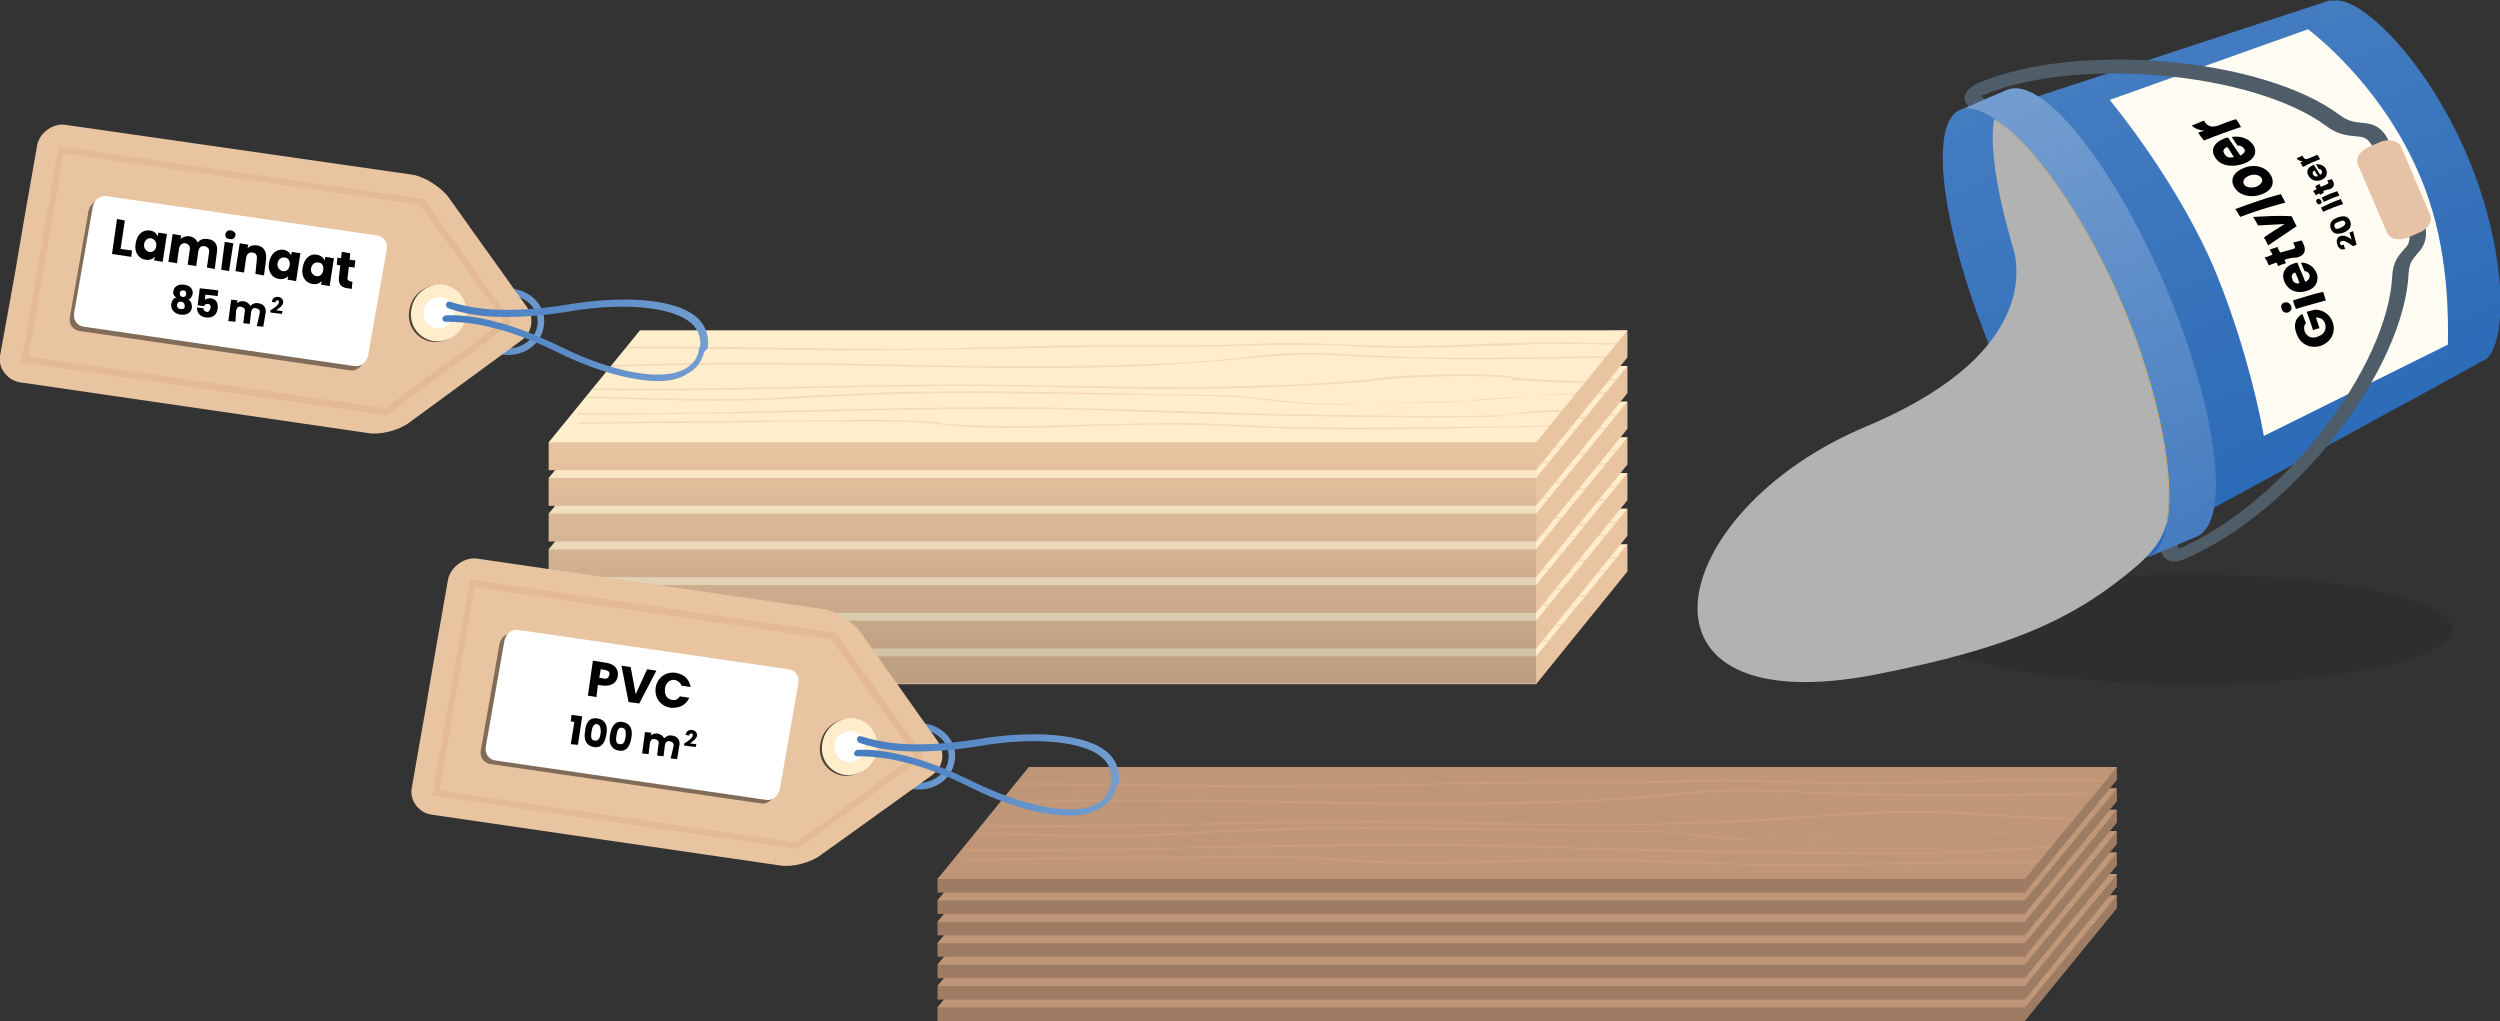 <?xml version="1.0" encoding="UTF-8"?> <!-- Generator: Adobe Illustrator 25.3.0, SVG Export Plug-In . SVG Version: 6.00 Build 0) --> <svg xmlns="http://www.w3.org/2000/svg" xmlns:xlink="http://www.w3.org/1999/xlink" id="Layer_1" x="0px" y="0px" viewBox="0 0 350.4 143.1" style="enable-background:new 0 0 350.4 143.1;" xml:space="preserve"><rect x="0" y="0" width="350.4" height="143.1" fill="#333333" stroke="none"/> <style type="text/css"> .st0{fill:#E9C4A0;} .st1{fill:#FFEDCB;} .st2{clip-path:url(#SVGID_2_);} .st3{opacity:0.3;} .st4{fill:#DDAF88;} .st5{clip-path:url(#SVGID_4_);} .st6{clip-path:url(#SVGID_6_);} .st7{clip-path:url(#SVGID_8_);} .st8{clip-path:url(#SVGID_10_);} .st9{clip-path:url(#SVGID_12_);} .st10{clip-path:url(#SVGID_14_);} .st11{fill:url(#SVGID_15_);} .st12{opacity:0.5;} .st13{opacity:0.45;} .st14{fill:#FFFFFF;} .st15{opacity:0.65;} .st16{fill:url(#SVGID_18_);} .st17{fill:url(#SVGID_19_);} .st18{fill:url(#SVGID_20_);} .st19{fill:#9E7C63;} .st20{fill:#BF9677;} .st21{clip-path:url(#SVGID_22_);} .st22{clip-path:url(#SVGID_24_);} .st23{clip-path:url(#SVGID_26_);} .st24{clip-path:url(#SVGID_28_);} .st25{clip-path:url(#SVGID_30_);} .st26{clip-path:url(#SVGID_32_);} .st27{clip-path:url(#SVGID_34_);} .st28{fill:url(#SVGID_35_);} .st29{fill:url(#SVGID_38_);} .st30{fill:url(#SVGID_39_);} .st31{opacity:0.1;} .st32{fill:url(#SVGID_40_);} .st33{fill:url(#SVGID_41_);} .st34{fill:#FFFCF3;} .st35{fill:#4E5D68;} .st36{fill:url(#SVGID_42_);} .st37{fill:#FAD43A;} .st38{fill:#E6B343;} .st39{fill:url(#SVGID_43_);} .st40{fill:#B2B2B2;} .st41{fill:#E6C3A6;} </style> <g> <polygon class="st0" points="215.3,95.9 76.9,95.9 76.9,92 89.7,80.1 228.1,76.3 228.1,80.1 "></polygon> <polygon class="st1" points="215.3,92 76.9,92 89.7,76.3 228.1,76.3 "></polygon> <g> <defs> <polygon id="SVGID_1_" points="215.3,92 76.9,92 89.7,76.3 228.1,76.3 "></polygon> </defs> <clipPath id="SVGID_2_"> <use xlink:href="#SVGID_1_" style="overflow:visible;"></use> </clipPath> <g class="st2"> <g class="st3"> <g> <path class="st4" d="M86,81.4c4.7-0.1,9.4-0.3,14.2-0.3c9.7-0.1,19.4,0.1,29,0.3c16.3,0.3,28.5,0.4,42.7-0.9 c3.5-0.3,6.9-0.7,11.3-0.8c4.7,0,6.1,0.3,10.5,0.4c8.5,0.3,12.5,0.3,21.2,0.2c5.6-0.1,11.3-0.2,16.9-0.2 c-0.2-0.1-0.4-0.1-0.5-0.2c-6,0-12,0.1-17.9,0.2c-9.1,0.1-13.1,0.1-21.9-0.3c-4.3-0.2-5.8-0.4-10.4-0.3c-4,0.1-5.2,0.5-8.6,0.8 c-7.1,0.7-14.5,0.9-23,1c-18.8,0.2-34.2-0.7-53-0.4c-4.8,0.1-9.5,0.3-14.3,0.3c-0.4,0-0.8,0-1.3,0v0.2 C82.7,81.5,84.4,81.5,86,81.4z"></path> <path class="st4" d="M101.8,78.9c6.5,0.1,12.9,0.2,19.4,0.2c6.7,0,10.3-0.1,17-0.2c7-0.1,12.8-0.3,19.9-0.3c3.5,0,7.1,0,10.6,0 c3.3,0,4.6-0.1,7.9-0.2c3.4-0.1,6.7-0.1,10.1,0c3.1,0.1,3.2,0.2,6.4,0.3c6.4,0.1,12.7-0.1,18.9-0.3c3.2-0.1,1.4-0.2,4.6-0.2 c3.1,0,6.1,0,9.1,0.1c0.4,0,0.9,0,1.3,0c-0.2-0.1-0.5-0.2-0.7-0.2c-2.1,0-4.2-0.1-6.3-0.1c-3.1,0-6.2,0-9.3,0.1 c-6.3,0.2-7.5,0.4-14,0.4c-6.5,0-9.6-0.4-16.1-0.4c-3.3,0-4.5,0.1-7.7,0.2c-3.5,0.1-7,0.1-10.5,0.1c-3.5,0-7.1,0-10.6,0 c-3.4,0-5.8,0.1-9.1,0.2c-6.8,0.1-10.5,0.3-17.4,0.3c-6.5,0-13-0.1-19.4-0.2c-8.1-0.1-16.5-0.2-24.7-0.1v0.2 C87.9,78.8,94.9,78.8,101.8,78.9z"></path> <path class="st4" d="M94.2,89.3c5.5-0.1,11-0.1,16.5-0.2c5.1,0,10.5-0.1,15.6,0c4.9,0.1,5.8,0.6,10.6,0.8 c4.4,0.1,9,0.1,13.4-0.1c4.7-0.1,8.4-0.3,13.2-0.3c5.1,0,7.9,0.2,12.7,0.4c5.1,0.2,10.1,0.3,15.4,0.3c5.5,0,8-0.1,13.4-0.2 c9.1-0.1,13.2-0.2,22.2-0.3c0.2-0.1,0.4-0.1,0.6-0.2c-8.6,0.1-12.3,0.2-20.9,0.3c-10.4,0.1-18.2,0.3-28.4,0 c-4.6-0.2-7.1-0.4-11.9-0.5c-4.6,0-9.1,0.1-13.6,0.2c-4.5,0.1-8,0.3-12.6,0.2c-2.4,0-4.6-0.1-6.8-0.2c-2.1-0.1-1.1-0.3-3.2-0.4 c-4.5-0.3-9.5-0.3-14.3-0.2c-5.3,0-10.7,0.1-16,0.1C93.7,89,87.3,89.1,81,89.2v0.2C85.4,89.4,89.8,89.3,94.2,89.3z"></path> <path class="st4" d="M81,84.6c9,0.2,18.2,0.1,27.2-0.1c10.1-0.2,17.2-0.4,27.4-0.4c9.9,0,18.7,0.4,28.6,0.4 c9.3,0,16.6-0.3,25-0.8c3.9-0.3,4.7-0.6,8.8-0.8c4.4-0.2,8.7-0.3,13.2,0c2.2,0.1-0.8,0.3,1.4,0.4c2,0.1,4.1,0.2,6.2,0.3 c4.3,0.2,8.9,0.3,13.4,0.3c2.3,0,18.5,0,20.8,0c0-0.1-0.1-0.1-0.2-0.2c-7.9,0.1-29.9-0.1-37.2-0.5c-4.1-0.2-3-0.6-7.4-0.7 c-4.1-0.1-8.1,0-11.8,0.2c-3.9,0.2-4.5,0.6-8.3,0.8c-4.1,0.3-8.4,0.5-12.9,0.6c-9.6,0.3-16.1,0.1-25.7,0 c-4.7-0.1-9.4-0.2-14.2-0.2c-4.9,0-6.8,0-11.7,0.1c-13.8,0.2-28.5,0.7-42.5,0.4V84.6z"></path> <path class="st4" d="M81,88.1c1.4,0,2.8,0,4.1,0c6.7,0,13.4-0.1,20-0.2c13.5-0.3,24.1-0.6,37.8-0.6c7.1,0,12.9,0.3,19.8,0.5 c6.9,0.2,11.9,0.4,18.9,0.5c7.1,0.1,11.2,0.2,18.4,0.2c3.1,0,6.3,0,9.4-0.1c3.1-0.1,0.8-0.2,3.5-0.4c2.8-0.2,5.5-0.4,8.7-0.3 c3.2,0,6.1,0.2,9.1,0.4c0.2,0,0.5,0,0.8,0c0.2-0.1,0.3-0.1,0.5-0.2c-0.3,0-0.7,0-1,0c-2.9-0.1-5.8-0.3-8.8-0.4 c-2.9-0.1-5.5,0-8.1,0.2c-2.8,0.2-0.3,0.4-3.3,0.5c-3.2,0.1-6.4,0.1-9.7,0.1c-7,0-10.9-0.1-17.8-0.2c-7-0.1-12-0.3-19-0.5 c-6.6-0.2-12.2-0.4-18.9-0.5c-13.3-0.1-23.5,0.2-36.6,0.5c-7.5,0.2-15,0.3-22.5,0.3c-1.8,0-3.5,0-5.3,0V88.1z"></path> <path class="st4" d="M87.4,85.7c-2.2-0.1-4.3-0.1-6.4-0.1v0.2c0.8,0,1.6,0,2.4,0c7.4,0.2,14.6,0.5,22.1,0.3 c3.6-0.1,7.1-0.3,10.5-0.5c3.5-0.2,7.1-0.3,10.8-0.4c7.6-0.2,12.3-0.1,19.9,0c7.8,0.1,14.7,0.2,22.5,0.3c1.7,0,1.5,0.1,3.2,0.1 c1.8,0.1,3.2,0.2,4.5,0.4c2.4,0.3,4.6,0.6,7.9,0.7c3.4,0.1,3.9,0,7.3-0.1c3.6-0.1,7.2-0.1,10.8-0.2c3.6-0.1,2.1-0.3,5.4-0.5 c3.5-0.2,6.8-0.5,10.5-0.6c3.7-0.1,7.5-0.2,11.2-0.2c2.7,0,19.3-0.1,22-0.1c0.1-0.1,0.2-0.2,0.3-0.2c-2.1,0-18.1,0.1-20.2,0.1 c-3.6,0-7.3,0.1-10.9,0.2c-7.3,0.2-8.5,0.8-15.6,1.1c-3.5,0.1-7.2,0.2-10.9,0.3c-3.5,0.1-4,0.2-7.5,0.1c-1.8,0-3.5-0.1-5.1-0.2 c-1.4-0.1-2.6-0.3-3.8-0.4c-1.1-0.1-2.3-0.3-3.8-0.4c-1.5-0.1-1.1-0.2-2.7-0.2c-3.7-0.1-7.4-0.1-11.2-0.2 c-3.9-0.1-6.8-0.1-10.7-0.2c-7.4-0.1-11.9-0.2-19.4-0.1c-3.7,0-7.3,0.1-10.8,0.3c-3.5,0.1-6.8,0.3-10.3,0.5 c-3.6,0.2-7.2,0.3-10.9,0.2C95,85.9,91.2,85.8,87.4,85.7z"></path> </g> </g> </g> </g> <polygon class="st0" points="215.3,90.9 76.9,90.9 76.9,87 89.7,75.1 228.1,71.3 228.1,75.1 "></polygon> <polygon class="st1" points="215.3,87 76.9,87 89.7,71.3 228.1,71.3 "></polygon> <g> <defs> <polygon id="SVGID_3_" points="215.3,87 76.9,87 89.7,71.3 228.1,71.3 "></polygon> </defs> <clipPath id="SVGID_4_"> <use xlink:href="#SVGID_3_" style="overflow:visible;"></use> </clipPath> <g class="st5"> <g class="st3"> <g> <path class="st4" d="M86,76.4c4.7-0.1,9.4-0.3,14.2-0.3c9.7-0.1,19.4,0.1,29,0.3c16.3,0.3,28.5,0.4,42.7-0.9 c3.5-0.3,6.9-0.7,11.3-0.8c4.7,0,6.1,0.3,10.5,0.4c8.5,0.3,12.5,0.3,21.2,0.2c5.6-0.1,11.3-0.2,16.9-0.2 c-0.2-0.1-0.4-0.1-0.5-0.2c-6,0-12,0.1-17.9,0.2c-9.1,0.1-13.1,0.1-21.9-0.3c-4.3-0.2-5.8-0.4-10.4-0.3c-4,0.1-5.2,0.5-8.6,0.8 c-7.1,0.7-14.5,0.9-23,1c-18.8,0.2-34.2-0.7-53-0.4c-4.8,0.1-9.5,0.3-14.3,0.3c-0.4,0-0.8,0-1.3,0v0.2 C82.7,76.5,84.4,76.5,86,76.4z"></path> <path class="st4" d="M101.8,73.9c6.5,0.1,12.9,0.2,19.4,0.2c6.7,0,10.3-0.1,17-0.2c7-0.1,12.8-0.3,19.9-0.3c3.5,0,7.1,0,10.6,0 c3.3,0,4.6-0.1,7.9-0.2c3.4-0.1,6.7-0.1,10.1,0c3.1,0.1,3.2,0.2,6.4,0.3c6.4,0.1,12.7-0.1,18.9-0.3c3.2-0.1,1.4-0.2,4.6-0.2 c3.1,0,6.1,0,9.1,0.1c0.4,0,0.9,0,1.3,0c-0.2-0.1-0.5-0.2-0.7-0.2c-2.1,0-4.2-0.1-6.3-0.1c-3.1,0-6.2,0-9.3,0.1 c-6.3,0.2-7.5,0.4-14,0.4c-6.5,0-9.6-0.4-16.1-0.4c-3.3,0-4.5,0.1-7.7,0.2c-3.5,0.1-7,0.1-10.5,0.1c-3.5,0-7.1,0-10.6,0 c-3.4,0-5.8,0.1-9.1,0.2c-6.8,0.1-10.5,0.3-17.4,0.3c-6.5,0-13-0.1-19.4-0.2c-8.1-0.1-16.5-0.2-24.7-0.1v0.2 C87.9,73.8,94.9,73.8,101.8,73.9z"></path> <path class="st4" d="M94.2,84.3c5.5-0.1,11-0.1,16.5-0.2c5.1,0,10.5-0.1,15.6,0c4.9,0.1,5.8,0.6,10.6,0.8 c4.4,0.1,9,0.1,13.4-0.1c4.7-0.1,8.4-0.3,13.2-0.3c5.1,0,7.9,0.2,12.7,0.4c5.1,0.2,10.1,0.3,15.4,0.3c5.5,0,8-0.1,13.4-0.2 c9.1-0.1,13.2-0.2,22.2-0.3c0.2-0.1,0.4-0.1,0.6-0.2c-8.6,0.1-12.3,0.2-20.9,0.3c-10.4,0.1-18.2,0.3-28.4,0 c-4.6-0.2-7.1-0.4-11.9-0.5c-4.6,0-9.1,0.1-13.6,0.2c-4.5,0.1-8,0.3-12.6,0.2c-2.4,0-4.6-0.1-6.8-0.2c-2.1-0.1-1.1-0.3-3.2-0.4 c-4.5-0.3-9.5-0.3-14.3-0.2c-5.3,0-10.7,0.1-16,0.1C93.7,84,87.3,84.1,81,84.2v0.2C85.4,84.4,89.8,84.3,94.2,84.3z"></path> <path class="st4" d="M81,79.6c9,0.2,18.2,0.1,27.2-0.1c10.1-0.2,17.2-0.4,27.4-0.4c9.9,0,18.7,0.4,28.6,0.4 c9.3,0,16.6-0.3,25-0.8c3.9-0.3,4.7-0.6,8.8-0.8c4.4-0.2,8.7-0.3,13.2,0c2.2,0.1-0.8,0.3,1.4,0.4c2,0.1,4.1,0.2,6.2,0.3 c4.3,0.2,8.9,0.3,13.4,0.3c2.3,0,18.5,0,20.8,0c0-0.1-0.1-0.1-0.2-0.2c-7.9,0.1-29.9-0.1-37.2-0.5c-4.1-0.2-3-0.6-7.4-0.7 c-4.1-0.1-8.1,0-11.8,0.2c-3.9,0.2-4.5,0.6-8.3,0.8c-4.1,0.3-8.4,0.5-12.9,0.6c-9.6,0.3-16.1,0.1-25.7,0 c-4.7-0.1-9.4-0.2-14.2-0.2c-4.9,0-6.8,0-11.7,0.1c-13.8,0.2-28.5,0.7-42.5,0.4V79.6z"></path> <path class="st4" d="M81,83.1c1.4,0,2.8,0,4.1,0c6.7,0,13.4-0.1,20-0.2c13.5-0.3,24.1-0.6,37.8-0.6c7.1,0,12.9,0.3,19.8,0.5 c6.9,0.2,11.9,0.4,18.9,0.5c7.1,0.1,11.2,0.2,18.4,0.2c3.1,0,6.3,0,9.4-0.1c3.1-0.1,0.8-0.2,3.5-0.4c2.8-0.2,5.5-0.4,8.7-0.3 c3.2,0,6.1,0.2,9.1,0.4c0.2,0,0.5,0,0.8,0c0.2-0.1,0.3-0.1,0.5-0.2c-0.3,0-0.7,0-1,0c-2.9-0.1-5.8-0.3-8.8-0.4 c-2.9-0.1-5.5,0-8.1,0.2c-2.8,0.2-0.3,0.4-3.3,0.5c-3.2,0.1-6.4,0.1-9.7,0.1c-7,0-10.9-0.1-17.8-0.2c-7-0.1-12-0.3-19-0.5 c-6.6-0.2-12.2-0.4-18.9-0.5c-13.3-0.1-23.5,0.2-36.6,0.5c-7.5,0.2-15,0.3-22.5,0.3c-1.8,0-3.5,0-5.3,0V83.1z"></path> <path class="st4" d="M87.4,80.7c-2.2-0.1-4.3-0.1-6.4-0.1v0.2c0.8,0,1.6,0,2.4,0c7.4,0.2,14.6,0.5,22.1,0.3 c3.6-0.1,7.1-0.3,10.5-0.5c3.5-0.2,7.1-0.3,10.8-0.4c7.6-0.2,12.3-0.1,19.9,0c7.8,0.1,14.7,0.2,22.5,0.3c1.7,0,1.5,0.1,3.2,0.1 c1.8,0.1,3.2,0.2,4.5,0.4c2.4,0.3,4.6,0.6,7.9,0.7c3.4,0.1,3.9,0,7.3-0.1c3.6-0.1,7.2-0.1,10.8-0.2c3.6-0.1,2.1-0.3,5.4-0.5 c3.5-0.2,6.8-0.5,10.5-0.6c3.7-0.1,7.5-0.2,11.2-0.2c2.7,0,19.3-0.1,22-0.1c0.1-0.1,0.2-0.2,0.3-0.2c-2.1,0-18.1,0.1-20.2,0.1 c-3.6,0-7.3,0.1-10.9,0.2c-7.3,0.2-8.5,0.8-15.6,1.1c-3.5,0.1-7.2,0.2-10.9,0.3c-3.5,0.1-4,0.2-7.5,0.1c-1.8,0-3.5-0.1-5.1-0.2 c-1.4-0.1-2.6-0.3-3.8-0.4c-1.1-0.1-2.3-0.3-3.8-0.4c-1.5-0.1-1.1-0.2-2.7-0.2c-3.7-0.1-7.4-0.1-11.2-0.2 c-3.9-0.1-6.8-0.1-10.7-0.2c-7.4-0.1-11.9-0.2-19.4-0.1c-3.7,0-7.3,0.1-10.8,0.3c-3.5,0.1-6.8,0.3-10.3,0.5 c-3.6,0.2-7.2,0.3-10.9,0.2C95,80.9,91.2,80.8,87.4,80.7z"></path> </g> </g> </g> </g> <polygon class="st0" points="215.3,85.9 76.9,85.9 76.9,82 89.7,70.1 228.1,66.3 228.1,70.1 "></polygon> <polygon class="st1" points="215.3,82 76.9,82 89.7,66.3 228.1,66.3 "></polygon> <g> <defs> <polygon id="SVGID_5_" points="215.3,82 76.9,82 89.7,66.3 228.1,66.3 "></polygon> </defs> <clipPath id="SVGID_6_"> <use xlink:href="#SVGID_5_" style="overflow:visible;"></use> </clipPath> <g class="st6"> <g class="st3"> <g> <path class="st4" d="M86,71.4c4.7-0.1,9.4-0.3,14.2-0.3c9.7-0.1,19.4,0.1,29,0.3c16.3,0.3,28.5,0.4,42.7-0.9 c3.5-0.3,6.9-0.7,11.3-0.8c4.7,0,6.1,0.3,10.5,0.4c8.5,0.3,12.5,0.3,21.2,0.2c5.6-0.1,11.3-0.2,16.9-0.2 c-0.2-0.1-0.4-0.1-0.5-0.2c-6,0-12,0.1-17.9,0.2c-9.1,0.1-13.1,0.1-21.9-0.3c-4.3-0.2-5.8-0.4-10.4-0.3c-4,0.1-5.2,0.5-8.6,0.8 c-7.1,0.7-14.5,0.9-23,1c-18.8,0.2-34.2-0.7-53-0.4c-4.8,0.1-9.5,0.3-14.3,0.3c-0.4,0-0.8,0-1.3,0v0.2 C82.7,71.5,84.4,71.5,86,71.4z"></path> <path class="st4" d="M101.8,68.9c6.5,0.1,12.9,0.2,19.4,0.2c6.7,0,10.3-0.1,17-0.2c7-0.1,12.8-0.3,19.9-0.3c3.5,0,7.1,0,10.6,0 c3.3,0,4.6-0.1,7.9-0.2c3.4-0.1,6.7-0.1,10.1,0c3.1,0.1,3.2,0.2,6.4,0.3c6.4,0.1,12.7-0.1,18.9-0.3c3.2-0.1,1.4-0.2,4.6-0.2 c3.1,0,6.1,0,9.1,0.1c0.4,0,0.9,0,1.3,0c-0.2-0.1-0.5-0.2-0.7-0.2c-2.1,0-4.2-0.1-6.3-0.1c-3.1,0-6.2,0-9.3,0.1 c-6.3,0.2-7.5,0.4-14,0.4c-6.5,0-9.6-0.4-16.1-0.4c-3.3,0-4.5,0.1-7.7,0.2c-3.5,0.1-7,0.1-10.5,0.1c-3.5,0-7.1,0-10.6,0 c-3.4,0-5.8,0.1-9.1,0.2c-6.8,0.1-10.5,0.3-17.4,0.3c-6.5,0-13-0.1-19.4-0.2c-8.1-0.1-16.5-0.2-24.7-0.1v0.2 C87.9,68.8,94.9,68.8,101.8,68.9z"></path> <path class="st4" d="M94.2,79.3c5.5-0.1,11-0.1,16.5-0.2c5.1,0,10.5-0.1,15.6,0c4.9,0.1,5.8,0.6,10.6,0.8 c4.4,0.1,9,0.1,13.4-0.1c4.7-0.1,8.4-0.3,13.2-0.3c5.1,0,7.9,0.2,12.7,0.4c5.1,0.2,10.1,0.3,15.4,0.3c5.5,0,8-0.1,13.4-0.2 c9.1-0.1,13.2-0.2,22.2-0.3c0.2-0.1,0.4-0.1,0.6-0.2c-8.6,0.1-12.3,0.2-20.9,0.3c-10.4,0.1-18.2,0.3-28.4,0 c-4.6-0.2-7.1-0.4-11.9-0.5c-4.6,0-9.1,0.1-13.6,0.2c-4.5,0.1-8,0.3-12.6,0.2c-2.4,0-4.6-0.1-6.8-0.2c-2.1-0.1-1.1-0.3-3.2-0.4 c-4.5-0.3-9.5-0.3-14.3-0.2c-5.3,0-10.7,0.1-16,0.1C93.7,79,87.3,79.1,81,79.2v0.2C85.4,79.4,89.8,79.3,94.2,79.3z"></path> <path class="st4" d="M81,74.6c9,0.2,18.2,0.1,27.2-0.1c10.1-0.2,17.2-0.4,27.4-0.4c9.9,0,18.7,0.4,28.6,0.4 c9.3,0,16.6-0.3,25-0.8c3.9-0.3,4.7-0.6,8.8-0.8c4.4-0.2,8.7-0.3,13.2,0c2.2,0.1-0.8,0.3,1.4,0.4c2,0.1,4.1,0.2,6.2,0.3 c4.3,0.2,8.9,0.3,13.4,0.3c2.3,0,18.5,0,20.8,0c0-0.1-0.1-0.1-0.2-0.2c-7.9,0.1-29.9-0.1-37.2-0.5c-4.1-0.2-3-0.6-7.4-0.7 c-4.1-0.1-8.1,0-11.8,0.2c-3.9,0.2-4.5,0.6-8.3,0.8c-4.1,0.3-8.4,0.5-12.9,0.6c-9.6,0.3-16.1,0.1-25.7,0 c-4.7-0.1-9.4-0.2-14.2-0.2c-4.9,0-6.8,0-11.7,0.1c-13.8,0.2-28.5,0.7-42.5,0.4V74.6z"></path> <path class="st4" d="M81,78.1c1.4,0,2.8,0,4.1,0c6.7,0,13.4-0.1,20-0.2c13.5-0.3,24.1-0.6,37.8-0.6c7.1,0,12.9,0.3,19.8,0.5 c6.9,0.2,11.9,0.4,18.9,0.5c7.1,0.1,11.2,0.2,18.4,0.2c3.1,0,6.3,0,9.4-0.1c3.1-0.1,0.8-0.2,3.5-0.4c2.8-0.2,5.5-0.4,8.7-0.3 c3.2,0,6.1,0.2,9.1,0.4c0.2,0,0.5,0,0.8,0c0.2-0.1,0.3-0.1,0.5-0.2c-0.3,0-0.7,0-1,0c-2.9-0.1-5.8-0.3-8.8-0.4 c-2.9-0.1-5.5,0-8.1,0.2c-2.8,0.2-0.3,0.4-3.3,0.5c-3.2,0.1-6.4,0.1-9.7,0.1c-7,0-10.9-0.1-17.8-0.2c-7-0.1-12-0.3-19-0.5 c-6.6-0.2-12.2-0.4-18.9-0.5c-13.3-0.1-23.5,0.2-36.6,0.5c-7.5,0.2-15,0.3-22.5,0.3c-1.8,0-3.5,0-5.3,0V78.1z"></path> <path class="st4" d="M87.4,75.7c-2.2-0.1-4.3-0.1-6.4-0.1v0.2c0.8,0,1.6,0,2.4,0c7.4,0.2,14.6,0.5,22.1,0.3 c3.6-0.1,7.1-0.3,10.5-0.5c3.5-0.2,7.1-0.3,10.8-0.4c7.6-0.2,12.3-0.1,19.9,0c7.8,0.1,14.7,0.2,22.5,0.3c1.7,0,1.5,0.1,3.2,0.1 c1.8,0.1,3.2,0.2,4.5,0.4c2.4,0.3,4.6,0.6,7.9,0.7c3.4,0.1,3.9,0,7.3-0.1c3.6-0.1,7.2-0.1,10.8-0.2c3.6-0.1,2.1-0.3,5.4-0.5 c3.5-0.2,6.8-0.5,10.5-0.6c3.7-0.1,7.5-0.2,11.2-0.2c2.7,0,19.3-0.1,22-0.1c0.1-0.1,0.2-0.2,0.3-0.2c-2.1,0-18.1,0.1-20.2,0.1 c-3.6,0-7.3,0.1-10.9,0.2c-7.3,0.2-8.5,0.8-15.6,1.1c-3.5,0.1-7.2,0.2-10.9,0.3c-3.5,0.1-4,0.2-7.5,0.1c-1.8,0-3.5-0.1-5.1-0.2 c-1.4-0.1-2.6-0.3-3.8-0.4c-1.1-0.1-2.3-0.3-3.8-0.4c-1.5-0.1-1.1-0.2-2.7-0.2c-3.7-0.1-7.4-0.1-11.2-0.2 c-3.9-0.1-6.8-0.1-10.7-0.2c-7.4-0.1-11.9-0.2-19.4-0.1c-3.7,0-7.3,0.1-10.8,0.3c-3.5,0.1-6.8,0.3-10.3,0.5 c-3.6,0.2-7.2,0.3-10.9,0.2C95,75.9,91.2,75.8,87.4,75.7z"></path> </g> </g> </g> </g> <polygon class="st0" points="215.3,80.9 76.9,80.9 76.9,77 89.7,65.1 228.1,61.3 228.1,65.1 "></polygon> <polygon class="st1" points="215.3,77 76.9,77 89.7,61.3 228.1,61.3 "></polygon> <g> <defs> <polygon id="SVGID_7_" points="215.3,77 76.9,77 89.7,61.3 228.1,61.3 "></polygon> </defs> <clipPath id="SVGID_8_"> <use xlink:href="#SVGID_7_" style="overflow:visible;"></use> </clipPath> <g class="st7"> <g class="st3"> <g> <path class="st4" d="M86,66.4c4.7-0.1,9.4-0.3,14.2-0.3c9.7-0.1,19.4,0.1,29,0.3c16.3,0.3,28.5,0.4,42.7-0.9 c3.5-0.3,6.9-0.7,11.3-0.8c4.7,0,6.1,0.3,10.5,0.4c8.5,0.3,12.5,0.3,21.2,0.2c5.6-0.1,11.3-0.2,16.9-0.2 c-0.2-0.1-0.4-0.1-0.5-0.2c-6,0-12,0.1-17.9,0.2c-9.1,0.1-13.1,0.1-21.9-0.3c-4.3-0.2-5.8-0.4-10.4-0.3c-4,0.1-5.2,0.5-8.6,0.8 c-7.1,0.7-14.5,0.9-23,1c-18.8,0.2-34.2-0.7-53-0.4c-4.8,0.1-9.5,0.3-14.3,0.3c-0.4,0-0.8,0-1.3,0v0.2 C82.7,66.5,84.4,66.5,86,66.4z"></path> <path class="st4" d="M101.8,63.9c6.5,0.1,12.9,0.2,19.4,0.2c6.7,0,10.3-0.1,17-0.2c7-0.1,12.8-0.3,19.9-0.3c3.5,0,7.1,0,10.6,0 c3.3,0,4.6-0.1,7.9-0.2c3.4-0.1,6.7-0.1,10.1,0c3.1,0.1,3.2,0.2,6.4,0.3c6.4,0.1,12.7-0.1,18.9-0.3c3.2-0.1,1.4-0.2,4.6-0.2 c3.1,0,6.1,0,9.1,0.1c0.4,0,0.9,0,1.3,0c-0.2-0.1-0.5-0.2-0.7-0.2c-2.1,0-4.2-0.1-6.3-0.1c-3.1,0-6.2,0-9.3,0.1 c-6.3,0.2-7.5,0.4-14,0.4c-6.5,0-9.6-0.4-16.1-0.4c-3.3,0-4.5,0.1-7.7,0.2c-3.5,0.1-7,0.1-10.5,0.1c-3.5,0-7.1,0-10.6,0 c-3.4,0-5.8,0.1-9.1,0.2c-6.8,0.1-10.5,0.3-17.4,0.3c-6.5,0-13-0.1-19.4-0.2c-8.1-0.1-16.5-0.2-24.7-0.1v0.2 C87.9,63.8,94.9,63.8,101.8,63.9z"></path> <path class="st4" d="M94.2,74.3c5.5-0.1,11-0.1,16.5-0.2c5.1,0,10.5-0.1,15.6,0c4.9,0.1,5.8,0.6,10.6,0.8 c4.4,0.1,9,0.1,13.4-0.1c4.7-0.1,8.4-0.3,13.2-0.3c5.1,0,7.9,0.2,12.7,0.4c5.1,0.2,10.1,0.3,15.4,0.3c5.5,0,8-0.1,13.4-0.2 c9.1-0.1,13.2-0.2,22.2-0.3c0.2-0.1,0.4-0.1,0.6-0.2c-8.6,0.1-12.3,0.2-20.9,0.3c-10.4,0.1-18.2,0.3-28.4,0 c-4.6-0.2-7.1-0.4-11.9-0.5c-4.6,0-9.1,0.1-13.6,0.2c-4.5,0.1-8,0.3-12.6,0.2c-2.4,0-4.6-0.1-6.8-0.2c-2.1-0.1-1.1-0.3-3.2-0.4 c-4.5-0.3-9.5-0.3-14.3-0.2c-5.3,0-10.7,0.1-16,0.1C93.7,74,87.3,74.1,81,74.2v0.2C85.4,74.4,89.8,74.3,94.2,74.3z"></path> <path class="st4" d="M81,69.6c9,0.2,18.2,0.1,27.2-0.1c10.1-0.2,17.2-0.4,27.4-0.4c9.9,0,18.7,0.4,28.6,0.4 c9.3,0,16.6-0.3,25-0.8c3.9-0.3,4.7-0.6,8.8-0.8c4.4-0.2,8.7-0.3,13.2,0c2.2,0.1-0.8,0.3,1.4,0.4c2,0.1,4.1,0.2,6.2,0.3 c4.3,0.2,8.9,0.3,13.4,0.3c2.3,0,18.5,0,20.8,0c0-0.1-0.1-0.1-0.2-0.2c-7.9,0.1-29.9-0.1-37.2-0.5c-4.1-0.2-3-0.6-7.4-0.7 c-4.1-0.1-8.1,0-11.8,0.2c-3.9,0.2-4.5,0.6-8.3,0.8c-4.1,0.3-8.4,0.5-12.9,0.6c-9.6,0.3-16.1,0.1-25.7,0 c-4.7-0.1-9.4-0.2-14.2-0.2c-4.9,0-6.8,0-11.7,0.1c-13.8,0.2-28.5,0.7-42.5,0.4V69.6z"></path> <path class="st4" d="M81,73.1c1.4,0,2.8,0,4.1,0c6.7,0,13.4-0.1,20-0.2c13.5-0.3,24.1-0.6,37.8-0.6c7.1,0,12.9,0.3,19.8,0.5 c6.9,0.2,11.9,0.4,18.9,0.5c7.1,0.1,11.2,0.2,18.4,0.2c3.1,0,6.3,0,9.4-0.1c3.1-0.1,0.8-0.2,3.5-0.4c2.8-0.2,5.5-0.4,8.7-0.3 c3.2,0,6.1,0.2,9.1,0.4c0.2,0,0.5,0,0.8,0c0.2-0.1,0.3-0.1,0.5-0.2c-0.3,0-0.7,0-1,0c-2.9-0.1-5.8-0.3-8.8-0.4 c-2.9-0.1-5.5,0-8.1,0.2c-2.8,0.2-0.3,0.4-3.3,0.5c-3.2,0.1-6.4,0.1-9.7,0.1c-7,0-10.9-0.1-17.8-0.2c-7-0.1-12-0.3-19-0.5 c-6.6-0.2-12.2-0.4-18.9-0.5c-13.3-0.1-23.5,0.2-36.6,0.5c-7.5,0.2-15,0.3-22.5,0.3c-1.8,0-3.5,0-5.3,0V73.1z"></path> <path class="st4" d="M87.4,70.7c-2.2-0.1-4.3-0.1-6.4-0.1v0.2c0.8,0,1.6,0,2.4,0c7.4,0.2,14.6,0.5,22.1,0.3 c3.6-0.1,7.1-0.3,10.5-0.5c3.5-0.2,7.1-0.3,10.8-0.4c7.6-0.2,12.3-0.1,19.9,0c7.8,0.1,14.7,0.2,22.5,0.3c1.7,0,1.5,0.1,3.2,0.1 c1.8,0.1,3.2,0.2,4.5,0.4c2.4,0.3,4.6,0.6,7.9,0.7c3.4,0.1,3.9,0,7.3-0.1c3.6-0.1,7.2-0.1,10.8-0.2c3.6-0.1,2.1-0.3,5.4-0.5 c3.5-0.2,6.8-0.5,10.5-0.6c3.7-0.1,7.5-0.2,11.2-0.2c2.7,0,19.3-0.1,22-0.1c0.1-0.1,0.2-0.2,0.3-0.2c-2.1,0-18.1,0.1-20.2,0.1 c-3.6,0-7.3,0.1-10.9,0.2c-7.3,0.2-8.5,0.8-15.6,1.1c-3.5,0.1-7.2,0.2-10.9,0.3c-3.5,0.1-4,0.2-7.5,0.1c-1.8,0-3.5-0.1-5.1-0.2 c-1.4-0.1-2.6-0.3-3.8-0.4c-1.1-0.1-2.3-0.3-3.8-0.4c-1.5-0.1-1.1-0.2-2.7-0.2c-3.7-0.1-7.4-0.1-11.2-0.2 c-3.9-0.1-6.8-0.1-10.7-0.2c-7.4-0.1-11.9-0.2-19.4-0.1c-3.7,0-7.3,0.1-10.8,0.3c-3.5,0.1-6.8,0.3-10.3,0.5 c-3.6,0.2-7.2,0.3-10.9,0.2C95,70.9,91.2,70.8,87.4,70.7z"></path> </g> </g> </g> </g> <polygon class="st0" points="215.3,75.9 76.9,75.9 76.9,72 89.7,60.1 228.1,56.3 228.1,60.1 "></polygon> <polygon class="st1" points="215.3,72 76.9,72 89.7,56.3 228.1,56.3 "></polygon> <g> <defs> <polygon id="SVGID_9_" points="215.3,72 76.9,72 89.7,56.3 228.1,56.3 "></polygon> </defs> <clipPath id="SVGID_10_"> <use xlink:href="#SVGID_9_" style="overflow:visible;"></use> </clipPath> <g class="st8"> <g class="st3"> <g> <path class="st4" d="M86,61.4c4.7-0.1,9.4-0.3,14.2-0.3c9.7-0.1,19.4,0.1,29,0.3c16.3,0.3,28.5,0.4,42.7-0.9 c3.5-0.3,6.9-0.7,11.3-0.8c4.7,0,6.1,0.3,10.5,0.4c8.5,0.3,12.5,0.3,21.2,0.2c5.6-0.1,11.3-0.2,16.9-0.2 c-0.2-0.1-0.4-0.1-0.5-0.2c-6,0-12,0.1-17.9,0.2c-9.1,0.1-13.1,0.1-21.9-0.3c-4.3-0.2-5.8-0.4-10.4-0.3c-4,0.1-5.2,0.5-8.6,0.8 c-7.1,0.7-14.5,0.9-23,1c-18.8,0.2-34.2-0.7-53-0.4c-4.8,0.1-9.5,0.3-14.3,0.3c-0.4,0-0.8,0-1.3,0v0.2 C82.7,61.5,84.4,61.5,86,61.4z"></path> <path class="st4" d="M101.8,58.9c6.5,0.1,12.9,0.2,19.4,0.2c6.7,0,10.3-0.1,17-0.2c7-0.1,12.8-0.3,19.9-0.3c3.5,0,7.1,0,10.6,0 c3.3,0,4.6-0.1,7.9-0.2c3.4-0.1,6.7-0.1,10.1,0c3.1,0.1,3.2,0.2,6.4,0.3c6.4,0.1,12.7-0.1,18.9-0.3c3.2-0.1,1.4-0.2,4.6-0.2 c3.1,0,6.1,0,9.1,0.1c0.4,0,0.9,0,1.3,0c-0.2-0.1-0.5-0.2-0.7-0.2c-2.1,0-4.2-0.1-6.3-0.1c-3.1,0-6.2,0-9.3,0.1 c-6.3,0.2-7.5,0.4-14,0.4c-6.5,0-9.6-0.4-16.1-0.4c-3.3,0-4.5,0.1-7.7,0.2c-3.5,0.1-7,0.1-10.5,0.1c-3.5,0-7.1,0-10.6,0 c-3.4,0-5.8,0.1-9.1,0.2c-6.8,0.1-10.5,0.3-17.4,0.3c-6.5,0-13-0.1-19.4-0.2c-8.1-0.1-16.5-0.2-24.7-0.1v0.2 C87.9,58.8,94.9,58.8,101.8,58.9z"></path> <path class="st4" d="M94.2,69.3c5.5-0.1,11-0.1,16.5-0.2c5.1,0,10.5-0.1,15.6,0c4.9,0.1,5.8,0.6,10.6,0.8 c4.4,0.1,9,0.1,13.4-0.1c4.7-0.1,8.4-0.3,13.2-0.3c5.1,0,7.9,0.2,12.7,0.4c5.1,0.2,10.1,0.3,15.4,0.3c5.5,0,8-0.1,13.4-0.2 c9.1-0.1,13.2-0.2,22.2-0.3c0.2-0.1,0.4-0.1,0.6-0.2c-8.6,0.1-12.3,0.2-20.9,0.3c-10.4,0.1-18.2,0.3-28.4,0 c-4.6-0.2-7.1-0.4-11.9-0.5c-4.6,0-9.1,0.1-13.6,0.2c-4.5,0.1-8,0.3-12.6,0.2c-2.4,0-4.6-0.1-6.8-0.2c-2.1-0.1-1.1-0.3-3.2-0.4 c-4.5-0.3-9.5-0.3-14.3-0.2c-5.3,0-10.7,0.1-16,0.1C93.7,69,87.3,69.1,81,69.2v0.2C85.4,69.4,89.8,69.3,94.2,69.3z"></path> <path class="st4" d="M81,64.6c9,0.2,18.2,0.1,27.2-0.1c10.1-0.2,17.2-0.4,27.4-0.4c9.9,0,18.7,0.4,28.6,0.4 c9.3,0,16.6-0.3,25-0.8c3.9-0.3,4.7-0.6,8.8-0.8c4.4-0.2,8.7-0.3,13.2,0c2.2,0.1-0.8,0.3,1.4,0.4c2,0.1,4.1,0.2,6.2,0.3 c4.3,0.2,8.9,0.3,13.4,0.3c2.3,0,18.5,0,20.8,0c0-0.1-0.1-0.1-0.2-0.2c-7.9,0.1-29.9-0.1-37.2-0.5c-4.1-0.2-3-0.6-7.4-0.7 c-4.1-0.1-8.1,0-11.8,0.2c-3.9,0.2-4.5,0.6-8.3,0.8c-4.1,0.3-8.4,0.5-12.9,0.6c-9.6,0.3-16.1,0.1-25.7,0 c-4.7-0.1-9.4-0.2-14.2-0.2c-4.9,0-6.8,0-11.7,0.1c-13.8,0.2-28.5,0.7-42.5,0.4V64.6z"></path> <path class="st4" d="M81,68.1c1.4,0,2.8,0,4.1,0c6.7,0,13.4-0.1,20-0.2c13.5-0.3,24.1-0.6,37.8-0.6c7.1,0,12.9,0.3,19.8,0.5 c6.9,0.2,11.9,0.4,18.9,0.5c7.1,0.1,11.2,0.2,18.4,0.2c3.1,0,6.3,0,9.4-0.1c3.1-0.1,0.8-0.2,3.5-0.4c2.8-0.2,5.5-0.4,8.7-0.3 c3.2,0,6.1,0.2,9.1,0.4c0.2,0,0.5,0,0.8,0c0.2-0.1,0.3-0.1,0.5-0.2c-0.3,0-0.7,0-1,0c-2.9-0.1-5.8-0.3-8.8-0.4 c-2.9-0.1-5.5,0-8.1,0.2c-2.8,0.2-0.3,0.4-3.3,0.5c-3.2,0.1-6.4,0.1-9.7,0.1c-7,0-10.9-0.1-17.8-0.2c-7-0.1-12-0.3-19-0.5 c-6.6-0.2-12.2-0.4-18.9-0.5c-13.3-0.1-23.5,0.2-36.6,0.5c-7.5,0.2-15,0.3-22.5,0.3c-1.8,0-3.5,0-5.3,0V68.1z"></path> <path class="st4" d="M87.4,65.7c-2.2-0.1-4.3-0.1-6.4-0.1v0.2c0.8,0,1.6,0,2.4,0c7.4,0.2,14.6,0.5,22.1,0.3 c3.6-0.1,7.1-0.3,10.5-0.5c3.5-0.2,7.1-0.3,10.8-0.4c7.6-0.2,12.3-0.1,19.9,0c7.8,0.1,14.7,0.2,22.5,0.3c1.7,0,1.5,0.1,3.2,0.1 c1.8,0.1,3.2,0.2,4.5,0.4c2.4,0.3,4.6,0.6,7.9,0.7c3.4,0.1,3.9,0,7.3-0.1c3.6-0.1,7.2-0.1,10.8-0.2c3.6-0.1,2.1-0.3,5.4-0.5 c3.5-0.2,6.8-0.5,10.5-0.6c3.7-0.1,7.5-0.2,11.2-0.2c2.7,0,19.3-0.1,22-0.1c0.1-0.1,0.2-0.2,0.3-0.2c-2.1,0-18.1,0.1-20.2,0.1 c-3.6,0-7.3,0.1-10.9,0.2c-7.3,0.2-8.5,0.8-15.6,1.1c-3.5,0.1-7.2,0.2-10.9,0.3c-3.5,0.1-4,0.2-7.5,0.1c-1.8,0-3.5-0.1-5.1-0.2 c-1.4-0.1-2.6-0.3-3.8-0.4c-1.1-0.1-2.3-0.3-3.8-0.4c-1.5-0.1-1.1-0.2-2.7-0.2c-3.7-0.1-7.4-0.1-11.2-0.2 c-3.9-0.1-6.8-0.1-10.7-0.2c-7.4-0.1-11.9-0.2-19.4-0.1c-3.7,0-7.3,0.1-10.8,0.3c-3.5,0.1-6.8,0.3-10.3,0.5 c-3.6,0.2-7.2,0.3-10.9,0.2C95,65.9,91.2,65.8,87.4,65.7z"></path> </g> </g> </g> </g> <polygon class="st0" points="215.3,70.9 76.9,70.9 76.9,67 89.7,55.1 228.1,51.3 228.1,55.1 "></polygon> <polygon class="st1" points="215.3,67 76.9,67 89.7,51.3 228.1,51.3 "></polygon> <g> <defs> <polygon id="SVGID_11_" points="215.3,67 76.9,67 89.7,51.3 228.1,51.3 "></polygon> </defs> <clipPath id="SVGID_12_"> <use xlink:href="#SVGID_11_" style="overflow:visible;"></use> </clipPath> <g class="st9"> <g class="st3"> <g> <path class="st4" d="M86,56.4c4.7-0.1,9.4-0.3,14.2-0.3c9.7-0.1,19.4,0.1,29,0.3c16.3,0.3,28.5,0.4,42.7-0.9 c3.5-0.3,6.9-0.7,11.3-0.8c4.7,0,6.1,0.3,10.5,0.4c8.5,0.3,12.5,0.3,21.2,0.2c5.6-0.1,11.3-0.2,16.9-0.2 c-0.2-0.1-0.4-0.1-0.5-0.2c-6,0-12,0.1-17.9,0.2c-9.1,0.1-13.1,0.1-21.9-0.3c-4.3-0.2-5.8-0.4-10.4-0.3c-4,0.1-5.2,0.5-8.6,0.8 c-7.1,0.7-14.5,0.9-23,1c-18.8,0.2-34.2-0.7-53-0.4c-4.8,0.1-9.5,0.3-14.3,0.3c-0.4,0-0.8,0-1.3,0v0.2 C82.7,56.5,84.4,56.5,86,56.4z"></path> <path class="st4" d="M101.8,53.9c6.5,0.1,12.9,0.2,19.4,0.2c6.7,0,10.3-0.1,17-0.2c7-0.1,12.8-0.3,19.9-0.3c3.5,0,7.1,0,10.6,0 c3.3,0,4.6-0.1,7.9-0.2c3.4-0.1,6.7-0.1,10.1,0c3.1,0.1,3.2,0.2,6.4,0.3c6.4,0.1,12.7-0.1,18.9-0.3c3.2-0.1,1.4-0.2,4.6-0.2 c3.1,0,6.1,0,9.1,0.1c0.4,0,0.9,0,1.3,0c-0.2-0.1-0.5-0.2-0.7-0.2c-2.1,0-4.2-0.1-6.3-0.1c-3.1,0-6.2,0-9.3,0.1 c-6.3,0.2-7.5,0.4-14,0.4c-6.5,0-9.6-0.4-16.1-0.4c-3.3,0-4.5,0.1-7.7,0.2c-3.5,0.1-7,0.1-10.5,0.1c-3.5,0-7.1,0-10.6,0 c-3.4,0-5.8,0.1-9.1,0.2c-6.8,0.1-10.5,0.3-17.4,0.3c-6.5,0-13-0.1-19.4-0.2c-8.1-0.1-16.5-0.2-24.7-0.1v0.2 C87.9,53.8,94.9,53.8,101.8,53.9z"></path> <path class="st4" d="M94.2,64.3c5.5-0.1,11-0.1,16.5-0.2c5.1,0,10.5-0.1,15.6,0c4.9,0.1,5.8,0.6,10.6,0.8 c4.4,0.1,9,0.1,13.4-0.1c4.7-0.1,8.4-0.3,13.2-0.3c5.1,0,7.9,0.2,12.7,0.4c5.1,0.2,10.1,0.3,15.4,0.3c5.5,0,8-0.1,13.4-0.2 c9.1-0.1,13.2-0.2,22.2-0.3c0.2-0.1,0.4-0.1,0.6-0.2c-8.6,0.1-12.3,0.2-20.9,0.3c-10.4,0.1-18.2,0.3-28.4,0 c-4.6-0.2-7.1-0.4-11.9-0.5c-4.6,0-9.1,0.1-13.6,0.2c-4.5,0.1-8,0.3-12.6,0.2c-2.4,0-4.6-0.1-6.8-0.2c-2.1-0.1-1.1-0.3-3.2-0.4 c-4.5-0.3-9.5-0.3-14.3-0.2c-5.3,0-10.7,0.1-16,0.1C93.7,64,87.3,64.1,81,64.2v0.2C85.4,64.4,89.8,64.3,94.2,64.3z"></path> <path class="st4" d="M81,59.6c9,0.2,18.2,0.1,27.2-0.1c10.1-0.2,17.2-0.4,27.4-0.4c9.9,0,18.7,0.4,28.6,0.4 c9.3,0,16.6-0.3,25-0.8c3.9-0.3,4.7-0.6,8.8-0.8c4.4-0.2,8.7-0.3,13.2,0c2.2,0.1-0.8,0.3,1.4,0.4c2,0.1,4.1,0.2,6.2,0.3 c4.3,0.2,8.9,0.3,13.4,0.3c2.3,0,18.5,0,20.8,0c0-0.1-0.1-0.1-0.2-0.2c-7.9,0.1-29.9-0.1-37.2-0.5c-4.1-0.2-3-0.6-7.4-0.7 c-4.1-0.1-8.1,0-11.8,0.2c-3.9,0.2-4.5,0.6-8.3,0.8c-4.1,0.3-8.4,0.5-12.9,0.6c-9.6,0.3-16.1,0.1-25.7,0 c-4.7-0.1-9.4-0.2-14.2-0.2c-4.9,0-6.8,0-11.7,0.1c-13.8,0.2-28.5,0.7-42.5,0.4V59.6z"></path> <path class="st4" d="M81,63.1c1.4,0,2.8,0,4.1,0c6.7,0,13.4-0.1,20-0.2c13.5-0.3,24.1-0.6,37.8-0.6c7.1,0,12.9,0.3,19.8,0.5 c6.9,0.2,11.9,0.4,18.9,0.5c7.1,0.1,11.2,0.2,18.4,0.2c3.1,0,6.3,0,9.4-0.1c3.1-0.1,0.8-0.2,3.5-0.4c2.8-0.2,5.5-0.4,8.7-0.3 c3.2,0,6.1,0.2,9.1,0.4c0.2,0,0.5,0,0.8,0c0.2-0.1,0.3-0.1,0.5-0.2c-0.3,0-0.7,0-1,0c-2.9-0.1-5.8-0.3-8.8-0.4 c-2.9-0.1-5.5,0-8.1,0.2c-2.8,0.2-0.3,0.4-3.3,0.5c-3.2,0.1-6.4,0.1-9.7,0.1c-7,0-10.9-0.1-17.8-0.2c-7-0.1-12-0.3-19-0.5 c-6.6-0.2-12.2-0.4-18.9-0.5c-13.3-0.1-23.5,0.2-36.6,0.5c-7.5,0.2-15,0.3-22.5,0.3c-1.8,0-3.5,0-5.3,0V63.1z"></path> <path class="st4" d="M87.4,60.7c-2.2-0.1-4.3-0.1-6.4-0.1v0.2c0.8,0,1.6,0,2.4,0c7.4,0.2,14.6,0.5,22.1,0.3 c3.6-0.1,7.1-0.3,10.5-0.5c3.5-0.2,7.1-0.3,10.8-0.4c7.6-0.2,12.3-0.1,19.9,0c7.8,0.1,14.7,0.2,22.5,0.3c1.7,0,1.5,0.1,3.2,0.1 c1.8,0.1,3.2,0.2,4.5,0.4c2.4,0.3,4.6,0.6,7.9,0.7c3.4,0.1,3.9,0,7.3-0.1c3.6-0.1,7.2-0.1,10.8-0.2c3.6-0.1,2.1-0.3,5.4-0.5 c3.5-0.2,6.8-0.5,10.5-0.6c3.7-0.1,7.5-0.2,11.2-0.2c2.7,0,19.3-0.1,22-0.1c0.1-0.1,0.2-0.2,0.3-0.2c-2.1,0-18.1,0.1-20.2,0.1 c-3.6,0-7.3,0.1-10.9,0.2c-7.3,0.2-8.5,0.8-15.6,1.1c-3.5,0.1-7.2,0.2-10.9,0.3c-3.5,0.1-4,0.2-7.5,0.1c-1.8,0-3.5-0.1-5.1-0.2 c-1.4-0.1-2.6-0.3-3.8-0.4c-1.1-0.1-2.3-0.3-3.8-0.4c-1.5-0.1-1.1-0.2-2.7-0.2c-3.7-0.1-7.4-0.1-11.2-0.2 c-3.9-0.1-6.8-0.1-10.7-0.2c-7.4-0.1-11.9-0.2-19.4-0.1c-3.7,0-7.3,0.1-10.8,0.3c-3.5,0.1-6.8,0.3-10.3,0.5 c-3.6,0.2-7.2,0.3-10.9,0.2C95,60.9,91.2,60.8,87.4,60.7z"></path> </g> </g> </g> </g> <polygon class="st0" points="215.3,65.9 76.9,65.9 76.9,62 89.7,50.1 228.1,46.3 228.1,50.1 "></polygon> <polygon class="st1" points="215.3,62 76.9,62 89.7,46.3 228.1,46.3 "></polygon> <g> <defs> <polygon id="SVGID_13_" points="215.3,62 76.9,62 89.7,46.3 228.1,46.3 "></polygon> </defs> <clipPath id="SVGID_14_"> <use xlink:href="#SVGID_13_" style="overflow:visible;"></use> </clipPath> <g class="st10"> <g class="st3"> <g> <path class="st4" d="M86,51.4c4.7-0.1,9.4-0.3,14.2-0.3c9.7-0.1,19.4,0.1,29,0.3c16.3,0.3,28.5,0.4,42.7-0.9 c3.5-0.3,6.9-0.7,11.3-0.8c4.7,0,6.1,0.3,10.5,0.4c8.5,0.3,12.5,0.3,21.2,0.2c5.6-0.1,11.3-0.2,16.9-0.2 c-0.2-0.1-0.4-0.1-0.5-0.2c-6,0-12,0.1-17.9,0.2c-9.1,0.1-13.1,0.1-21.9-0.3c-4.3-0.2-5.8-0.4-10.4-0.3c-4,0.1-5.2,0.5-8.6,0.8 c-7.1,0.7-14.5,0.9-23,1c-18.8,0.2-34.2-0.7-53-0.4c-4.8,0.1-9.5,0.3-14.3,0.3c-0.4,0-0.8,0-1.3,0v0.2 C82.7,51.5,84.4,51.5,86,51.4z"></path> <path class="st4" d="M101.8,48.9c6.5,0.1,12.9,0.2,19.4,0.2c6.7,0,10.3-0.1,17-0.2c7-0.1,12.8-0.3,19.9-0.3c3.5,0,7.1,0,10.6,0 c3.3,0,4.6-0.1,7.9-0.2c3.4-0.1,6.7-0.1,10.1,0c3.1,0.1,3.2,0.2,6.4,0.3c6.4,0.1,12.7-0.1,18.9-0.3c3.2-0.1,1.4-0.2,4.6-0.2 c3.1,0,6.1,0,9.1,0.1c0.4,0,0.9,0,1.3,0c-0.2-0.1-0.5-0.2-0.7-0.2c-2.1,0-4.2-0.1-6.3-0.1c-3.1,0-6.2,0-9.3,0.1 c-6.3,0.2-7.5,0.4-14,0.4c-6.5,0-9.6-0.4-16.1-0.4c-3.3,0-4.5,0.1-7.7,0.2c-3.5,0.1-7,0.1-10.5,0.1c-3.5,0-7.1,0-10.6,0 c-3.4,0-5.8,0.1-9.1,0.2c-6.8,0.1-10.5,0.3-17.4,0.3c-6.5,0-13-0.1-19.4-0.2c-8.1-0.1-16.5-0.2-24.7-0.1v0.2 C87.9,48.8,94.9,48.8,101.8,48.9z"></path> <path class="st4" d="M94.2,59.3c5.5-0.1,11-0.1,16.5-0.2c5.1,0,10.5-0.1,15.6,0c4.9,0.1,5.8,0.6,10.6,0.8 c4.4,0.1,9,0.1,13.4-0.1c4.7-0.1,8.4-0.3,13.2-0.3c5.1,0,7.9,0.2,12.7,0.4c5.1,0.2,10.1,0.3,15.4,0.3c5.5,0,8-0.1,13.4-0.2 c9.1-0.1,13.2-0.2,22.2-0.3c0.2-0.1,0.4-0.1,0.6-0.2c-8.6,0.1-12.3,0.2-20.9,0.3c-10.4,0.1-18.2,0.3-28.4,0 c-4.6-0.2-7.1-0.4-11.9-0.5c-4.6,0-9.1,0.1-13.6,0.2c-4.5,0.1-8,0.3-12.6,0.2c-2.4,0-4.6-0.1-6.8-0.2c-2.1-0.1-1.1-0.3-3.2-0.4 c-4.5-0.3-9.5-0.3-14.3-0.2c-5.3,0-10.7,0.1-16,0.1C93.7,59,87.3,59.1,81,59.2v0.2C85.4,59.4,89.8,59.3,94.2,59.3z"></path> <path class="st4" d="M81,54.6c9,0.2,18.2,0.1,27.2-0.1c10.1-0.2,17.2-0.4,27.4-0.4c9.9,0,18.7,0.4,28.6,0.4 c9.3,0,16.6-0.3,25-0.8c3.9-0.3,4.7-0.6,8.8-0.8c4.4-0.2,8.7-0.3,13.2,0c2.2,0.1-0.8,0.3,1.4,0.4c2,0.1,4.1,0.2,6.2,0.3 c4.3,0.2,8.9,0.3,13.4,0.3c2.3,0,18.5,0,20.8,0c0-0.1-0.1-0.1-0.2-0.2c-7.9,0.1-29.9-0.1-37.2-0.5c-4.1-0.2-3-0.6-7.4-0.7 c-4.1-0.1-8.1,0-11.8,0.2c-3.9,0.2-4.5,0.6-8.3,0.8c-4.1,0.3-8.4,0.5-12.9,0.6c-9.6,0.3-16.1,0.1-25.7,0 c-4.7-0.1-9.4-0.2-14.2-0.2c-4.9,0-6.8,0-11.7,0.1c-13.8,0.2-28.5,0.7-42.5,0.4V54.6z"></path> <path class="st4" d="M81,58.1c1.4,0,2.8,0,4.1,0c6.7,0,13.4-0.1,20-0.2c13.5-0.3,24.1-0.6,37.8-0.6c7.1,0,12.9,0.3,19.8,0.5 c6.9,0.2,11.9,0.4,18.9,0.5c7.1,0.1,11.2,0.2,18.4,0.2c3.1,0,6.3,0,9.4-0.1c3.1-0.1,0.8-0.2,3.5-0.4c2.8-0.2,5.5-0.4,8.7-0.3 c3.2,0,6.1,0.2,9.1,0.4c0.2,0,0.5,0,0.8,0c0.2-0.1,0.3-0.1,0.5-0.2c-0.3,0-0.7,0-1,0c-2.9-0.1-5.8-0.3-8.8-0.4 c-2.9-0.1-5.5,0-8.1,0.2c-2.8,0.2-0.3,0.4-3.3,0.5c-3.2,0.1-6.4,0.1-9.7,0.1c-7,0-10.9-0.1-17.8-0.2c-7-0.1-12-0.3-19-0.5 c-6.6-0.2-12.2-0.4-18.9-0.5c-13.3-0.1-23.5,0.2-36.6,0.5c-7.5,0.2-15,0.3-22.5,0.3c-1.8,0-3.5,0-5.3,0V58.1z"></path> <path class="st4" d="M87.4,55.7c-2.2-0.1-4.3-0.1-6.4-0.1v0.2c0.8,0,1.6,0,2.4,0c7.4,0.2,14.6,0.5,22.1,0.3 c3.6-0.1,7.1-0.3,10.5-0.5c3.5-0.2,7.1-0.3,10.8-0.4c7.6-0.2,12.3-0.1,19.9,0c7.8,0.1,14.7,0.2,22.5,0.3c1.7,0,1.5,0.1,3.2,0.1 c1.8,0.1,3.2,0.2,4.5,0.4c2.4,0.3,4.6,0.6,7.9,0.7c3.4,0.1,3.9,0,7.3-0.1c3.6-0.1,7.2-0.1,10.8-0.2c3.6-0.1,2.1-0.3,5.4-0.5 c3.5-0.2,6.8-0.5,10.5-0.6c3.7-0.1,7.5-0.2,11.2-0.2c2.7,0,19.3-0.1,22-0.1c0.1-0.1,0.2-0.2,0.3-0.2c-2.1,0-18.1,0.1-20.2,0.1 c-3.6,0-7.3,0.1-10.9,0.2c-7.3,0.2-8.5,0.8-15.6,1.1c-3.5,0.1-7.2,0.2-10.9,0.3c-3.5,0.1-4,0.2-7.5,0.1c-1.8,0-3.5-0.1-5.1-0.2 c-1.4-0.1-2.6-0.3-3.8-0.4c-1.1-0.1-2.3-0.3-3.8-0.4c-1.5-0.1-1.1-0.2-2.7-0.2c-3.7-0.1-7.4-0.1-11.2-0.2 c-3.9-0.1-6.8-0.1-10.7-0.2c-7.4-0.1-11.9-0.2-19.4-0.1c-3.7,0-7.3,0.1-10.8,0.3c-3.5,0.1-6.8,0.3-10.3,0.5 c-3.6,0.2-7.2,0.3-10.9,0.2C95,55.9,91.2,55.8,87.4,55.7z"></path> </g> </g> </g> </g> <g> <g> <linearGradient id="SVGID_15_" gradientUnits="userSpaceOnUse" x1="-285.643" y1="-89.767" x2="-275.511" y2="-89.767" gradientTransform="matrix(0.988 0.157 -0.157 0.988 334.205 177.786)"> <stop offset="5.045896e-09" style="stop-color:#457CC0"></stop> <stop offset="1" style="stop-color:#739DD0"></stop> </linearGradient> <path class="st11" d="M70.4,49.7c-2.8-0.4-4.7-2.8-4.2-5.3c0.4-2.5,3-4.3,5.8-3.9c2.8,0.4,4.7,2.8,4.2,5.3 C75.8,48.4,73.2,50.1,70.4,49.7z M71.8,41.4c-2.3-0.3-4.5,1.1-4.8,3.1c-0.4,2.1,1.2,4,3.5,4.3c2.3,0.3,4.5-1.1,4.8-3.1 C75.7,43.7,74.1,41.7,71.8,41.4z"></path> </g> <g> <defs> <path id="SVGID_16_" d="M73.1,47.7c1.5-1.1,1.8-3.1,0.8-4.6L62.9,27.7c-1-1.4-3.3-2.9-5-3.2L9.2,17.5c-1.7-0.3-3.7,1.1-4,2.9 l-2,11.4c-0.3,1.8-0.8,4.7-1.1,6.5L0,49.9c-0.3,1.8,1.2,3.5,2.9,3.7l48.7,7.1c1.7,0.3,4.4-0.4,5.8-1.5L73.1,47.7z"></path> </defs> <use xlink:href="#SVGID_16_" style="overflow:visible;fill:#E9C4A0;"></use> <clipPath id="SVGID_17_"> <use xlink:href="#SVGID_16_" style="overflow:visible;"></use> </clipPath> </g> <g class="st12"> <g> <path class="st4" d="M54.2,58.2L3,50.8l5.2-30.3l51.2,7.4l0.1,0.1l12.3,17.2L54.2,58.2z M4,50l50,7.2L70.6,45L58.9,28.7l-50-7.2 L4,50z"></path> </g> </g> <g> <g> <g class="st13"> <g> <path d="M52.2,33.5c1,0.1,1.6,1,1.4,2L51,50.4c-0.2,1-1.1,1.7-2,1.5l-37.8-5.5c-1-0.1-1.6-1-1.4-2l2.6-14.8 c0.2-1,1.1-1.7,2-1.5L52.2,33.5z"></path> </g> </g> <g> <g> <path class="st14" d="M52.8,33c1,0.1,1.6,1,1.4,2l-2.6,14.8c-0.2,1-1.1,1.7-2,1.5l-37.8-5.5c-1-0.1-1.6-1-1.4-2L13,29 c0.2-1,1.1-1.7,2-1.5L52.8,33z"></path> </g> </g> </g> </g> <g> <g> <g class="st15"> <g> <path d="M65,44.6c-0.4,2.2-2.5,3.6-4.6,3.3l0,0c-2.1-0.4-3.5-2.4-3-4.6l0,0c0.4-2.2,2.5-3.6,4.6-3.3l0,0 C64,40.4,65.4,42.4,65,44.6L65,44.6z"></path> </g> </g> <g> <g> <path class="st1" d="M65.3,44.5c-0.4,2.2-2.5,3.6-4.6,3.3l0,0c-2.1-0.4-3.5-2.4-3-4.6l0,0c0.4-2.2,2.5-3.6,4.6-3.3l0,0 C64.3,40.3,65.7,42.3,65.3,44.5L65.3,44.5z"></path> </g> </g> </g> <g> <path class="st14" d="M63.6,44.2c-0.2,1.2-1.4,2-2.5,1.8l0,0c-1.2-0.2-1.9-1.3-1.7-2.5l0,0c0.2-1.2,1.4-2,2.5-1.8l0,0 C63.1,41.8,63.8,43,63.6,44.2L63.6,44.2z"></path> </g> </g> <g> <g> <linearGradient id="SVGID_18_" gradientUnits="userSpaceOnUse" x1="-289.681" y1="-92.717" x2="-252.638" y2="-92.717" gradientTransform="matrix(0.988 0.157 -0.157 0.988 334.205 177.786)"> <stop offset="5.045896e-09" style="stop-color:#457CC0"></stop> <stop offset="1" style="stop-color:#739DD0"></stop> </linearGradient> <path class="st16" d="M98.4,49.4c-0.2,0-0.4-0.3-0.3-0.5c0.2-1.3-0.1-2.4-0.9-3.3c-2.8-2.9-10.6-3.1-17.1-2 c-4.1,0.7-7.6,0.9-10.6,0.8c-2.5-0.1-4.7-0.5-6.7-1.2c-0.2-0.1-0.3-0.3-0.3-0.6c0.1-0.2,0.3-0.4,0.6-0.3c1.9,0.6,4,1,6.5,1.1 c3,0.1,6.4-0.1,10.5-0.8c6.3-1,14.7-1.1,17.9,2.2c1,1.1,1.4,2.4,1.2,4C98.8,49.3,98.6,49.4,98.4,49.4z"></path> </g> <g> <linearGradient id="SVGID_19_" gradientUnits="userSpaceOnUse" x1="-289.706" y1="-87.677" x2="-252.638" y2="-87.677" gradientTransform="matrix(0.988 0.157 -0.157 0.988 334.205 177.786)"> <stop offset="5.045896e-09" style="stop-color:#457CC0"></stop> <stop offset="1" style="stop-color:#739DD0"></stop> </linearGradient> <path class="st17" d="M89.6,53.2c-3.6-0.5-7.7-2-11-3.6c-3.6-1.8-6.8-3-9.7-3.7c-2.3-0.6-4.5-0.8-6.5-0.8 c-0.2,0-0.4-0.2-0.4-0.4c0-0.2,0.2-0.4,0.4-0.5c2.1-0.1,4.3,0.2,6.7,0.8c3,0.7,6.2,2,9.9,3.8c5.9,2.9,13.4,4.9,17,2.9 c1.1-0.6,1.8-1.5,2-2.9c0-0.2,0.3-0.4,0.5-0.4c0.2,0,0.4,0.3,0.3,0.5c-0.3,1.6-1.1,2.8-2.5,3.5C94.7,53.5,92.2,53.6,89.6,53.2z"></path> </g> </g> </g> <linearGradient id="SVGID_20_" gradientUnits="userSpaceOnUse" x1="146.119" y1="95.864" x2="146.119" y2="62.021"> <stop offset="7.922057e-07" style="stop-color:#000000;stop-opacity:0.2"></stop> <stop offset="1" style="stop-color:#000000;stop-opacity:0"></stop> </linearGradient> <rect x="76.9" y="62" class="st18" width="138.4" height="33.8"></rect> <g> <path d="M17.5,30.9l-0.6,4l1.6,0.2l-0.1,0.9l-2.7-0.4l0.7-4.9L17.5,30.9z"></path> <path d="M21,32.3c0.6,0.1,0.9,0.4,1.1,0.8l0.1-0.5l1.2,0.2l-0.6,3.9l-1.2-0.2l0.1-0.5c-0.3,0.3-0.7,0.5-1.3,0.4 c-0.9-0.1-1.6-1-1.4-2.2C19.2,32.8,20,32.2,21,32.3z M21.2,33.4c-0.4-0.1-0.9,0.2-1,0.8c-0.1,0.6,0.3,1,0.7,1.1 c0.5,0.1,0.9-0.2,1-0.8C22,33.9,21.6,33.5,21.2,33.4z"></path> <path d="M29.3,35.4c0.1-0.5-0.2-0.8-0.6-0.9c-0.5-0.1-0.8,0.2-0.9,0.7l-0.3,2.1l-1.2-0.2l0.3-2.1c0.1-0.5-0.2-0.8-0.6-0.9 s-0.8,0.2-0.9,0.7l-0.3,2.1l-1.2-0.2l0.6-3.9l1.2,0.2l-0.1,0.5c0.3-0.3,0.7-0.4,1.2-0.4c0.6,0.1,1,0.4,1.2,0.9 c0.3-0.4,0.8-0.6,1.4-0.5c1,0.1,1.5,0.8,1.3,1.9l-0.3,2.3L29,37.5L29.3,35.4z"></path> <path d="M31.5,33.9l1.2,0.2l-0.6,3.9L31,37.8L31.5,33.9z M31.6,32.8c0.1-0.4,0.4-0.6,0.8-0.5c0.4,0.1,0.7,0.4,0.6,0.7 c-0.1,0.4-0.4,0.6-0.8,0.5C31.8,33.5,31.5,33.2,31.6,32.8z"></path> <path d="M36,36.3c0.1-0.5-0.2-0.9-0.6-0.9c-0.5-0.1-0.8,0.2-0.9,0.7l-0.3,2.1L33,38l0.6-3.9l1.2,0.2l-0.1,0.5 c0.3-0.3,0.7-0.5,1.3-0.4c0.9,0.1,1.4,0.8,1.3,1.9l-0.3,2.3l-1.2-0.2L36,36.3z"></path> <path d="M39.7,35c0.6,0.1,0.9,0.4,1.1,0.8l0.1-0.5l1.2,0.2l-0.6,3.9l-1.2-0.2l0.1-0.5c-0.3,0.3-0.7,0.5-1.3,0.4 c-0.9-0.1-1.6-1-1.4-2.2C37.9,35.5,38.8,34.9,39.7,35z M39.9,36.1c-0.4-0.1-0.9,0.2-1,0.8c-0.1,0.6,0.3,1,0.7,1.1 c0.5,0.1,0.9-0.2,1-0.8S40.4,36.1,39.9,36.1z"></path> <path d="M44.4,35.7c0.6,0.1,0.9,0.4,1.1,0.8l0.1-0.5l1.2,0.2l-0.6,3.9l-1.2-0.2l0.1-0.5c-0.3,0.3-0.7,0.5-1.3,0.4 c-0.9-0.1-1.6-1-1.4-2.2C42.6,36.2,43.5,35.5,44.4,35.7z M44.6,36.8c-0.4-0.1-0.9,0.2-1,0.8c-0.1,0.6,0.3,1,0.7,1.1 c0.5,0.1,0.9-0.2,1-0.8C45.4,37.2,45.1,36.8,44.6,36.8z"></path> <path d="M47.7,37.2l-0.5-0.1l0.1-1l0.5,0.1l0.1-0.9l1.2,0.2L49,36.4l0.8,0.1l-0.1,1l-0.8-0.1l-0.2,1.6c0,0.2,0.1,0.3,0.3,0.4 l0.4,0.1l-0.1,1l-0.6-0.1c-0.8-0.1-1.3-0.5-1.2-1.5L47.7,37.2z"></path> <path d="M24.3,40.8c0.1-0.6,0.6-1,1.5-0.9c0.9,0.1,1.3,0.7,1.2,1.3c-0.1,0.4-0.3,0.7-0.6,0.8c0.4,0.2,0.5,0.6,0.5,1.1 c-0.1,0.8-0.8,1.1-1.6,1c-0.8-0.1-1.4-0.7-1.3-1.5c0.1-0.5,0.3-0.8,0.7-0.9C24.4,41.5,24.2,41.2,24.3,40.8z M24.8,42.7 c0,0.3,0.1,0.6,0.5,0.6c0.4,0.1,0.6-0.1,0.6-0.4c0-0.3-0.2-0.6-0.5-0.6C25.1,42.2,24.9,42.4,24.8,42.7z M26.1,41.2 c0-0.3-0.1-0.5-0.4-0.5s-0.5,0.1-0.5,0.4c0,0.3,0.1,0.5,0.4,0.5C25.8,41.7,26.1,41.5,26.1,41.2z"></path> <path d="M30.6,40.7l-0.1,0.8l-1.7-0.2L28.7,42c0.2-0.1,0.5-0.2,0.8-0.2c0.9,0.1,1.1,0.8,1,1.5c-0.1,0.8-0.7,1.3-1.6,1.2 c-0.9-0.1-1.3-0.7-1.3-1.4l0.9,0.1c0,0.2,0.1,0.4,0.4,0.5c0.4,0.1,0.5-0.2,0.6-0.5c0.1-0.4-0.1-0.6-0.4-0.6 c-0.3,0-0.4,0.1-0.5,0.3l-0.9-0.1l0.3-2.4L30.6,40.7z"></path> <path d="M36.4,43.9c0.1-0.4-0.1-0.6-0.5-0.7c-0.4-0.1-0.6,0.1-0.7,0.5L35,45.4l-0.9-0.1l0.2-1.6c0.1-0.4-0.1-0.6-0.5-0.7 c-0.4-0.1-0.6,0.1-0.7,0.5L33,45.1L32,45l0.4-3l0.9,0.1l-0.1,0.4c0.2-0.2,0.5-0.3,0.9-0.3c0.5,0.1,0.8,0.3,1,0.7 c0.2-0.3,0.7-0.5,1.1-0.4c0.8,0.1,1.2,0.7,1,1.5l-0.3,1.8l-0.9-0.1L36.4,43.9z"></path> <path d="M37.9,43.5c0.5-0.3,1.1-0.7,1.2-1.1c0-0.2,0-0.3-0.2-0.3c-0.2,0-0.3,0.1-0.3,0.3l-0.5-0.1c0.1-0.6,0.5-0.7,0.9-0.7 c0.5,0.1,0.7,0.4,0.7,0.8c-0.1,0.5-0.6,0.8-1,1.1l0.9,0.1l-0.1,0.4l-1.6-0.2L37.9,43.5z"></path> </g> </g> <g> <polygon class="st19" points="283.8,143.1 131.4,143.1 131.4,141.2 144.2,127.3 296.7,125.5 296.7,127.3 "></polygon> <polygon class="st20" points="283.8,141.2 131.4,141.2 144.2,125.5 296.7,125.5 "></polygon> <g> <defs> <polygon id="SVGID_21_" points="283.8,141.2 131.4,141.2 144.2,125.5 296.7,125.5 "></polygon> </defs> <clipPath id="SVGID_22_"> <use xlink:href="#SVGID_21_" style="overflow:visible;"></use> </clipPath> <g class="st21"> <g> <g class="st3"> <g> <path class="st4" d="M140.5,130.6c4.7-0.1,9.4-0.3,14.2-0.3c9.7-0.1,19.4,0.1,29,0.3c16.3,0.3,34.5,0.4,48.7-0.9 c3.5-0.3,6.9-0.7,11.3-0.8c4.7,0,9.1,0.3,13.5,0.4c8.5,0.3,17.5,0.3,26.2,0.2c5.6-0.1,11.3-0.2,16.9-0.2 c-0.2-0.1-0.4-0.1-0.5-0.2c-6,0-12,0.1-17.9,0.2c-9.1,0.1-18.1,0.1-26.9-0.3c-4.3-0.2-8.8-0.4-13.4-0.3 c-4,0.1-7.2,0.5-10.6,0.8c-7.1,0.7-15.5,0.9-24,1c-18.8,0.2-37.2-0.7-56-0.4c-4.8,0.1-9.5,0.3-14.3,0.3c-0.4,0-0.8,0-1.3,0 v0.2C137.2,130.7,138.9,130.7,140.5,130.6z"></path> <path class="st4" d="M156.3,128.1c6.5,0.1,12.9,0.2,19.4,0.2c6.7,0,13.3-0.1,20-0.2c7-0.1,13.8-0.3,20.9-0.3 c3.5,0,7.1,0,10.6,0c3.3,0,6.6-0.1,9.9-0.2c3.4-0.1,6.7-0.1,10.1,0c3.1,0.1,6.2,0.2,9.4,0.3c6.4,0.1,12.7-0.1,18.9-0.3 c3.2-0.1,6.4-0.2,9.6-0.2c3.1,0,6.1,0,9.1,0.1c0.4,0,0.9,0,1.3,0c-0.2-0.1-0.5-0.2-0.7-0.2c-2.1,0-4.2-0.1-6.3-0.1 c-3.1,0-6.2,0-9.3,0.1c-6.3,0.2-12.5,0.4-19,0.4c-6.5,0-12.6-0.4-19.1-0.4c-3.3,0-6.5,0.1-9.7,0.2c-3.5,0.1-7,0.1-10.5,0.1 c-3.5,0-7.1,0-10.6,0c-3.4,0-6.8,0.1-10.1,0.2c-6.8,0.1-13.5,0.3-20.4,0.3c-6.5,0-13-0.1-19.4-0.2c-8.1-0.1-16.5-0.2-24.7-0.1 v0.2C142.4,128,149.4,128,156.3,128.1z"></path> <path class="st4" d="M148.7,138.4c5.5-0.1,11-0.1,16.5-0.2c5.1,0,10.5-0.1,15.6,0c4.9,0.1,8.8,0.6,13.6,0.8 c4.4,0.1,9,0.1,13.4-0.1c4.7-0.1,9.4-0.3,14.2-0.3c5.1,0,9.9,0.2,14.7,0.4c5.1,0.2,10.1,0.3,15.4,0.3c5.5,0,11-0.1,16.4-0.2 c9.1-0.1,18.2-0.2,27.2-0.3c0.2-0.1,0.4-0.1,0.6-0.2c-8.6,0.1-17.3,0.2-25.9,0.3c-10.4,0.1-21.2,0.3-31.4,0 c-4.6-0.2-9.1-0.4-13.9-0.5c-4.6,0-9.1,0.1-13.6,0.2c-4.5,0.1-9,0.3-13.6,0.2c-2.4,0-4.6-0.1-6.8-0.2 c-2.1-0.1-4.1-0.3-6.2-0.4c-4.5-0.3-9.5-0.3-14.3-0.2c-5.3,0-10.7,0.1-16,0.1c-6.4,0.1-12.8,0.2-19.1,0.3v0.2 C139.9,138.6,144.3,138.5,148.7,138.4z"></path> <path class="st4" d="M135.5,133.8c9,0.2,18.2,0.1,27.2-0.1c10.1-0.2,20.2-0.4,30.4-0.4c9.9,0,19.7,0.4,29.6,0.4 c9.3,0,18.6-0.3,27-0.8c3.9-0.3,7.7-0.6,11.8-0.8c4.4-0.2,8.7-0.3,13.2,0c2.2,0.1,4.2,0.3,6.4,0.4c2,0.1,4.1,0.2,6.2,0.3 c4.3,0.2,8.9,0.3,13.4,0.3c2.3,0,4.5,0,6.8,0c0-0.1-0.1-0.1-0.2-0.2c-7.9,0.1-15.9-0.1-23.2-0.5c-4.1-0.2-8-0.6-12.4-0.7 c-4.1-0.1-8.1,0-11.8,0.2c-3.9,0.2-7.5,0.6-11.3,0.8c-4.1,0.3-8.4,0.5-12.9,0.6c-9.6,0.3-19.1,0.1-28.7,0 c-4.7-0.1-9.4-0.2-14.2-0.2c-4.9,0-9.8,0-14.7,0.1c-13.8,0.2-28.5,0.7-42.5,0.4V133.8z"></path> <path class="st4" d="M135.5,137.3c1.4,0,2.8,0,4.1,0c6.7,0,13.4-0.1,20-0.2c13.5-0.3,27.1-0.6,40.8-0.6 c7.1,0,13.9,0.3,20.8,0.5c6.9,0.2,13.9,0.4,20.9,0.5c7.1,0.1,14.2,0.2,21.4,0.2c3.1,0,6.3,0,9.4-0.1c3.1-0.1,5.8-0.2,8.5-0.4 c2.8-0.2,5.5-0.4,8.7-0.3c3.2,0,6.1,0.2,9.1,0.4c0.2,0,0.5,0,0.8,0c0.2-0.1,0.3-0.1,0.5-0.2c-0.3,0-0.7,0-1,0 c-2.9-0.1-5.8-0.3-8.8-0.4c-2.9-0.1-5.5,0-8.1,0.2c-2.8,0.2-5.3,0.4-8.3,0.5c-3.2,0.1-6.4,0.1-9.7,0.1c-7,0-13.9-0.1-20.8-0.2 c-7-0.1-14-0.3-21-0.5c-6.6-0.2-13.2-0.4-19.9-0.5c-13.3-0.1-26.5,0.2-39.6,0.5c-7.5,0.2-15,0.3-22.5,0.3c-1.8,0-3.5,0-5.3,0 V137.3z"></path> <path class="st4" d="M142,134.8c-2.2-0.1-4.3-0.1-6.4-0.1v0.2c0.8,0,1.6,0,2.4,0c7.4,0.2,14.6,0.5,22.1,0.3 c3.6-0.1,7.1-0.3,10.5-0.5c3.5-0.2,7.1-0.3,10.8-0.4c7.6-0.2,15.3-0.1,22.9,0c7.8,0.1,15.7,0.2,23.5,0.3 c1.7,0,3.5,0.1,5.2,0.1c1.8,0.1,3.2,0.2,4.5,0.4c2.4,0.3,4.6,0.6,7.9,0.7c3.4,0.1,6.9,0,10.3-0.1c3.6-0.1,7.2-0.1,10.8-0.2 c3.6-0.1,7.1-0.3,10.4-0.5c3.5-0.2,6.8-0.5,10.5-0.6c3.7-0.1,7.5-0.2,11.2-0.2c2.7,0,5.3-0.1,8-0.1c0.1-0.1,0.2-0.2,0.3-0.2 c-2.1,0-4.1,0.1-6.2,0.1c-3.6,0-7.3,0.1-10.9,0.2c-7.3,0.2-13.5,0.8-20.6,1.1c-3.5,0.1-7.2,0.2-10.9,0.3 c-3.5,0.1-7,0.2-10.5,0.1c-1.8,0-3.5-0.1-5.1-0.2c-1.4-0.1-2.6-0.3-3.8-0.4c-1.1-0.1-2.3-0.3-3.8-0.4 c-1.5-0.1-3.1-0.2-4.7-0.2c-3.7-0.1-7.4-0.1-11.2-0.2c-3.9-0.1-7.8-0.1-11.7-0.2c-7.4-0.1-14.9-0.2-22.4-0.1 c-3.7,0-7.3,0.1-10.8,0.3c-3.5,0.1-6.8,0.3-10.3,0.5c-3.6,0.2-7.2,0.3-10.9,0.2C149.5,135.1,145.7,134.9,142,134.8z"></path> </g> </g> </g> </g> </g> <polygon class="st19" points="283.8,140.1 131.4,140.1 131.4,138.2 144.2,124.3 296.7,122.5 296.7,124.3 "></polygon> <polygon class="st20" points="283.8,138.2 131.4,138.2 144.2,122.5 296.7,122.5 "></polygon> <g> <defs> <polygon id="SVGID_23_" points="283.8,138.2 131.4,138.2 144.2,122.5 296.7,122.5 "></polygon> </defs> <clipPath id="SVGID_24_"> <use xlink:href="#SVGID_23_" style="overflow:visible;"></use> </clipPath> <g class="st22"> <g> <g class="st3"> <g> <path class="st4" d="M140.5,127.6c4.7-0.1,9.4-0.3,14.2-0.3c9.7-0.1,19.4,0.1,29,0.3c16.3,0.3,34.5,0.4,48.7-0.9 c3.5-0.3,6.9-0.7,11.3-0.8c4.7,0,9.1,0.3,13.5,0.4c8.5,0.3,17.5,0.3,26.2,0.2c5.6-0.1,11.3-0.2,16.9-0.2 c-0.2-0.1-0.4-0.1-0.5-0.2c-6,0-12,0.1-17.9,0.2c-9.1,0.1-18.1,0.1-26.9-0.3c-4.3-0.2-8.8-0.4-13.4-0.3 c-4,0.1-7.2,0.5-10.6,0.8c-7.1,0.7-15.5,0.9-24,1c-18.8,0.2-37.2-0.7-56-0.4c-4.8,0.1-9.5,0.3-14.3,0.3c-0.4,0-0.8,0-1.3,0 v0.2C137.2,127.7,138.9,127.7,140.5,127.6z"></path> <path class="st4" d="M156.3,125.1c6.5,0.1,12.9,0.2,19.4,0.2c6.7,0,13.3-0.1,20-0.2c7-0.1,13.8-0.3,20.9-0.3 c3.5,0,7.1,0,10.6,0c3.3,0,6.6-0.1,9.9-0.2c3.4-0.1,6.7-0.1,10.1,0c3.1,0.1,6.2,0.2,9.4,0.3c6.4,0.1,12.7-0.1,18.9-0.3 c3.2-0.1,6.4-0.2,9.6-0.2c3.1,0,6.1,0,9.1,0.1c0.4,0,0.9,0,1.3,0c-0.2-0.1-0.5-0.2-0.7-0.2c-2.1,0-4.2-0.1-6.3-0.1 c-3.1,0-6.2,0-9.3,0.1c-6.3,0.2-12.5,0.4-19,0.4c-6.5,0-12.6-0.4-19.1-0.4c-3.3,0-6.5,0.1-9.7,0.2c-3.5,0.1-7,0.1-10.5,0.1 c-3.5,0-7.1,0-10.6,0c-3.4,0-6.8,0.1-10.1,0.2c-6.8,0.1-13.5,0.3-20.4,0.3c-6.5,0-13-0.1-19.4-0.2c-8.1-0.1-16.5-0.2-24.7-0.1 v0.2C142.4,125,149.4,125,156.3,125.1z"></path> <path class="st4" d="M148.7,135.4c5.5-0.1,11-0.1,16.5-0.2c5.1,0,10.5-0.1,15.6,0c4.9,0.1,8.8,0.6,13.6,0.8 c4.4,0.1,9,0.1,13.4-0.1c4.7-0.1,9.4-0.3,14.2-0.3c5.1,0,9.9,0.2,14.7,0.4c5.1,0.2,10.1,0.3,15.4,0.3c5.5,0,11-0.1,16.4-0.2 c9.1-0.1,18.2-0.2,27.2-0.3c0.2-0.1,0.4-0.1,0.6-0.2c-8.6,0.1-17.3,0.2-25.9,0.3c-10.4,0.1-21.2,0.3-31.4,0 c-4.6-0.2-9.1-0.4-13.9-0.5c-4.6,0-9.1,0.1-13.6,0.2c-4.5,0.1-9,0.3-13.6,0.2c-2.4,0-4.6-0.1-6.8-0.2 c-2.1-0.1-4.1-0.3-6.2-0.4c-4.5-0.3-9.5-0.3-14.3-0.2c-5.3,0-10.7,0.1-16,0.1c-6.4,0.1-12.8,0.2-19.1,0.3v0.2 C139.9,135.6,144.3,135.5,148.7,135.4z"></path> <path class="st4" d="M135.5,130.8c9,0.2,18.2,0.1,27.2-0.1c10.1-0.2,20.2-0.4,30.4-0.4c9.9,0,19.7,0.4,29.6,0.4 c9.3,0,18.6-0.3,27-0.8c3.9-0.3,7.7-0.6,11.8-0.8c4.4-0.2,8.7-0.3,13.2,0c2.2,0.1,4.2,0.3,6.4,0.4c2,0.1,4.1,0.2,6.2,0.3 c4.3,0.2,8.9,0.3,13.4,0.3c2.3,0,4.5,0,6.8,0c0-0.1-0.1-0.1-0.2-0.2c-7.9,0.1-15.9-0.1-23.2-0.5c-4.1-0.2-8-0.6-12.4-0.7 c-4.1-0.1-8.1,0-11.8,0.2c-3.9,0.2-7.5,0.6-11.3,0.8c-4.1,0.3-8.4,0.5-12.9,0.6c-9.6,0.3-19.1,0.1-28.7,0 c-4.7-0.1-9.4-0.2-14.2-0.2c-4.9,0-9.8,0-14.7,0.1c-13.8,0.2-28.5,0.7-42.5,0.4V130.8z"></path> <path class="st4" d="M135.5,134.3c1.4,0,2.8,0,4.1,0c6.7,0,13.4-0.1,20-0.2c13.5-0.3,27.1-0.6,40.8-0.6 c7.1,0,13.9,0.3,20.8,0.5c6.9,0.2,13.9,0.4,20.9,0.5c7.1,0.1,14.2,0.2,21.4,0.2c3.1,0,6.3,0,9.4-0.1c3.1-0.1,5.8-0.2,8.5-0.4 c2.8-0.2,5.5-0.4,8.7-0.3c3.2,0,6.1,0.2,9.1,0.4c0.2,0,0.5,0,0.8,0c0.2-0.1,0.3-0.1,0.5-0.2c-0.3,0-0.7,0-1,0 c-2.9-0.1-5.8-0.3-8.8-0.4c-2.9-0.1-5.5,0-8.1,0.2c-2.8,0.2-5.3,0.4-8.3,0.5c-3.2,0.1-6.4,0.1-9.7,0.1c-7,0-13.9-0.1-20.8-0.2 c-7-0.1-14-0.3-21-0.5c-6.6-0.2-13.2-0.4-19.9-0.5c-13.3-0.1-26.5,0.2-39.6,0.5c-7.5,0.2-15,0.3-22.5,0.3c-1.8,0-3.5,0-5.3,0 V134.3z"></path> <path class="st4" d="M142,131.8c-2.2-0.1-4.3-0.1-6.4-0.1v0.2c0.8,0,1.6,0,2.4,0c7.4,0.2,14.6,0.5,22.1,0.3 c3.6-0.1,7.1-0.3,10.5-0.5c3.5-0.2,7.1-0.3,10.8-0.4c7.6-0.2,15.3-0.1,22.9,0c7.8,0.1,15.7,0.2,23.5,0.3 c1.7,0,3.5,0.1,5.2,0.1c1.8,0.1,3.2,0.2,4.5,0.4c2.4,0.3,4.6,0.6,7.9,0.7c3.4,0.1,6.9,0,10.3-0.1c3.6-0.1,7.2-0.1,10.8-0.2 c3.6-0.1,7.1-0.3,10.4-0.5c3.5-0.2,6.8-0.5,10.5-0.6c3.7-0.1,7.5-0.2,11.2-0.2c2.7,0,5.3-0.1,8-0.1c0.1-0.1,0.2-0.2,0.3-0.2 c-2.1,0-4.1,0.1-6.2,0.1c-3.6,0-7.3,0.1-10.9,0.2c-7.3,0.2-13.5,0.8-20.6,1.1c-3.5,0.1-7.2,0.2-10.9,0.3 c-3.5,0.1-7,0.2-10.5,0.1c-1.8,0-3.5-0.1-5.1-0.2c-1.4-0.1-2.6-0.3-3.8-0.4c-1.1-0.1-2.3-0.3-3.8-0.4 c-1.5-0.1-3.1-0.2-4.7-0.2c-3.7-0.1-7.4-0.1-11.2-0.2c-3.9-0.1-7.8-0.1-11.7-0.2c-7.4-0.1-14.9-0.2-22.4-0.1 c-3.7,0-7.3,0.1-10.8,0.3c-3.5,0.1-6.8,0.3-10.3,0.5c-3.6,0.2-7.2,0.3-10.9,0.2C149.5,132.1,145.7,131.9,142,131.8z"></path> </g> </g> </g> </g> </g> <polygon class="st19" points="283.8,137.1 131.4,137.1 131.4,135.2 144.2,121.3 296.7,119.5 296.7,121.3 "></polygon> <polygon class="st20" points="283.8,135.2 131.4,135.2 144.2,119.5 296.7,119.5 "></polygon> <g> <defs> <polygon id="SVGID_25_" points="283.8,135.2 131.4,135.2 144.2,119.5 296.7,119.5 "></polygon> </defs> <clipPath id="SVGID_26_"> <use xlink:href="#SVGID_25_" style="overflow:visible;"></use> </clipPath> <g class="st23"> <g> <g class="st3"> <g> <path class="st4" d="M140.5,124.6c4.7-0.1,9.4-0.3,14.2-0.3c9.7-0.1,19.4,0.1,29,0.3c16.3,0.3,34.5,0.4,48.7-0.9 c3.5-0.3,6.9-0.7,11.3-0.8c4.7,0,9.1,0.3,13.5,0.4c8.5,0.3,17.5,0.3,26.2,0.2c5.6-0.1,11.3-0.2,16.9-0.2 c-0.2-0.1-0.4-0.1-0.5-0.2c-6,0-12,0.1-17.9,0.2c-9.1,0.1-18.1,0.1-26.9-0.3c-4.3-0.2-8.8-0.4-13.4-0.3 c-4,0.1-7.2,0.5-10.6,0.8c-7.1,0.7-15.5,0.9-24,1c-18.8,0.2-37.2-0.7-56-0.4c-4.8,0.1-9.5,0.3-14.3,0.3c-0.4,0-0.8,0-1.3,0 v0.2C137.2,124.7,138.9,124.7,140.5,124.6z"></path> <path class="st4" d="M156.3,122.1c6.5,0.1,12.9,0.2,19.4,0.2c6.7,0,13.3-0.1,20-0.2c7-0.1,13.8-0.3,20.9-0.3 c3.5,0,7.1,0,10.6,0c3.3,0,6.6-0.1,9.9-0.2c3.4-0.1,6.7-0.1,10.1,0c3.1,0.1,6.2,0.2,9.4,0.3c6.4,0.1,12.7-0.1,18.9-0.3 c3.2-0.1,6.4-0.2,9.6-0.2c3.1,0,6.1,0,9.1,0.1c0.4,0,0.9,0,1.3,0c-0.2-0.1-0.5-0.2-0.7-0.2c-2.1,0-4.2-0.1-6.3-0.1 c-3.1,0-6.2,0-9.3,0.1c-6.3,0.2-12.5,0.4-19,0.4c-6.5,0-12.6-0.4-19.1-0.4c-3.3,0-6.5,0.1-9.7,0.2c-3.5,0.1-7,0.1-10.5,0.1 c-3.5,0-7.1,0-10.6,0c-3.4,0-6.8,0.1-10.1,0.2c-6.8,0.1-13.5,0.3-20.4,0.3c-6.5,0-13-0.1-19.4-0.2c-8.1-0.1-16.5-0.2-24.7-0.1 v0.2C142.4,122,149.4,122,156.3,122.1z"></path> <path class="st4" d="M148.7,132.4c5.5-0.1,11-0.1,16.5-0.2c5.1,0,10.5-0.1,15.6,0c4.9,0.1,8.8,0.6,13.6,0.8 c4.4,0.1,9,0.1,13.4-0.1c4.7-0.1,9.4-0.3,14.2-0.3c5.1,0,9.9,0.2,14.7,0.4c5.1,0.2,10.1,0.3,15.4,0.3c5.5,0,11-0.1,16.4-0.2 c9.1-0.1,18.2-0.2,27.2-0.3c0.2-0.1,0.4-0.1,0.6-0.2c-8.6,0.1-17.3,0.2-25.9,0.3c-10.4,0.1-21.2,0.3-31.4,0 c-4.6-0.2-9.1-0.4-13.9-0.5c-4.6,0-9.1,0.1-13.6,0.2c-4.5,0.1-9,0.3-13.6,0.2c-2.4,0-4.6-0.1-6.8-0.2 c-2.1-0.1-4.1-0.3-6.2-0.4c-4.5-0.3-9.5-0.3-14.3-0.2c-5.3,0-10.7,0.1-16,0.1c-6.4,0.1-12.8,0.2-19.1,0.3v0.2 C139.9,132.6,144.3,132.5,148.7,132.4z"></path> <path class="st4" d="M135.5,127.8c9,0.2,18.2,0.1,27.2-0.1c10.1-0.2,20.2-0.4,30.4-0.4c9.9,0,19.7,0.4,29.6,0.4 c9.3,0,18.6-0.3,27-0.8c3.9-0.3,7.7-0.6,11.8-0.8c4.4-0.2,8.7-0.3,13.2,0c2.2,0.1,4.2,0.3,6.4,0.4c2,0.1,4.1,0.2,6.2,0.3 c4.3,0.2,8.9,0.3,13.4,0.3c2.3,0,4.5,0,6.8,0c0-0.1-0.1-0.1-0.2-0.2c-7.9,0.1-15.9-0.1-23.2-0.5c-4.1-0.2-8-0.6-12.4-0.7 c-4.1-0.1-8.1,0-11.8,0.2c-3.9,0.2-7.5,0.6-11.3,0.8c-4.1,0.3-8.4,0.5-12.9,0.6c-9.6,0.3-19.1,0.1-28.7,0 c-4.7-0.1-9.4-0.2-14.2-0.2c-4.9,0-9.8,0-14.7,0.1c-13.8,0.2-28.5,0.7-42.5,0.4V127.8z"></path> <path class="st4" d="M135.5,131.3c1.4,0,2.8,0,4.1,0c6.7,0,13.4-0.1,20-0.2c13.5-0.3,27.1-0.6,40.8-0.6 c7.1,0,13.9,0.3,20.8,0.5c6.9,0.2,13.9,0.4,20.9,0.5c7.1,0.1,14.2,0.2,21.4,0.2c3.1,0,6.3,0,9.4-0.1c3.1-0.1,5.8-0.2,8.5-0.4 c2.8-0.2,5.5-0.4,8.7-0.3c3.2,0,6.1,0.2,9.1,0.4c0.2,0,0.5,0,0.8,0c0.2-0.1,0.3-0.1,0.5-0.2c-0.3,0-0.7,0-1,0 c-2.9-0.1-5.8-0.3-8.8-0.4c-2.9-0.1-5.5,0-8.1,0.2c-2.8,0.2-5.3,0.4-8.3,0.5c-3.2,0.1-6.4,0.1-9.7,0.1c-7,0-13.9-0.1-20.8-0.2 c-7-0.1-14-0.3-21-0.5c-6.6-0.2-13.2-0.4-19.9-0.5c-13.3-0.1-26.5,0.2-39.6,0.5c-7.5,0.2-15,0.3-22.5,0.3c-1.8,0-3.5,0-5.3,0 V131.3z"></path> <path class="st4" d="M142,128.8c-2.2-0.1-4.3-0.1-6.4-0.1v0.2c0.8,0,1.6,0,2.4,0c7.4,0.2,14.6,0.5,22.1,0.3 c3.6-0.1,7.1-0.3,10.5-0.5c3.5-0.2,7.1-0.3,10.8-0.4c7.6-0.2,15.3-0.1,22.9,0c7.8,0.1,15.7,0.2,23.5,0.3 c1.7,0,3.5,0.1,5.2,0.1c1.8,0.1,3.2,0.2,4.5,0.4c2.4,0.3,4.6,0.6,7.9,0.7c3.4,0.1,6.9,0,10.3-0.1c3.6-0.1,7.2-0.1,10.8-0.2 c3.6-0.1,7.1-0.3,10.4-0.5c3.5-0.2,6.8-0.5,10.5-0.6c3.7-0.1,7.5-0.2,11.2-0.2c2.7,0,5.3-0.1,8-0.1c0.1-0.1,0.2-0.2,0.3-0.2 c-2.1,0-4.1,0.1-6.2,0.1c-3.6,0-7.3,0.1-10.9,0.2c-7.3,0.2-13.5,0.8-20.6,1.1c-3.5,0.1-7.2,0.2-10.9,0.3 c-3.5,0.1-7,0.2-10.5,0.1c-1.8,0-3.5-0.1-5.1-0.2c-1.4-0.1-2.6-0.3-3.8-0.4c-1.1-0.1-2.3-0.3-3.8-0.4 c-1.5-0.1-3.1-0.2-4.7-0.2c-3.7-0.1-7.4-0.1-11.2-0.2c-3.9-0.1-7.8-0.1-11.7-0.2c-7.4-0.1-14.9-0.2-22.4-0.1 c-3.7,0-7.3,0.1-10.8,0.3c-3.5,0.1-6.8,0.3-10.3,0.5c-3.6,0.2-7.2,0.3-10.9,0.2C149.5,129.1,145.7,128.9,142,128.8z"></path> </g> </g> </g> </g> </g> <polygon class="st19" points="283.8,134.1 131.4,134.1 131.4,132.2 144.2,118.3 296.7,116.5 296.7,118.3 "></polygon> <polygon class="st20" points="283.8,132.2 131.4,132.2 144.2,116.5 296.7,116.5 "></polygon> <g> <defs> <polygon id="SVGID_27_" points="283.8,132.2 131.4,132.2 144.2,116.5 296.7,116.5 "></polygon> </defs> <clipPath id="SVGID_28_"> <use xlink:href="#SVGID_27_" style="overflow:visible;"></use> </clipPath> <g class="st24"> <g> <g class="st3"> <g> <path class="st4" d="M140.5,121.6c4.7-0.1,9.4-0.3,14.2-0.3c9.7-0.1,19.4,0.1,29,0.3c16.3,0.3,34.5,0.4,48.7-0.9 c3.5-0.3,6.9-0.7,11.3-0.8c4.7,0,9.1,0.3,13.5,0.4c8.5,0.3,17.5,0.3,26.2,0.2c5.6-0.1,11.3-0.2,16.9-0.2 c-0.2-0.1-0.4-0.1-0.5-0.2c-6,0-12,0.1-17.9,0.2c-9.1,0.1-18.1,0.1-26.9-0.3c-4.3-0.2-8.8-0.4-13.4-0.3 c-4,0.1-7.2,0.5-10.6,0.8c-7.1,0.7-15.5,0.9-24,1c-18.8,0.2-37.2-0.7-56-0.4c-4.8,0.1-9.5,0.3-14.3,0.3c-0.4,0-0.8,0-1.3,0 v0.2C137.2,121.7,138.9,121.7,140.5,121.6z"></path> <path class="st4" d="M156.3,119.1c6.5,0.1,12.9,0.2,19.4,0.2c6.7,0,13.3-0.1,20-0.2c7-0.1,13.8-0.3,20.9-0.3 c3.5,0,7.1,0,10.6,0c3.3,0,6.6-0.1,9.9-0.2c3.4-0.1,6.7-0.1,10.1,0c3.1,0.1,6.2,0.2,9.4,0.3c6.4,0.1,12.7-0.1,18.9-0.3 c3.2-0.1,6.4-0.2,9.6-0.2c3.1,0,6.1,0,9.1,0.1c0.4,0,0.9,0,1.3,0c-0.2-0.1-0.5-0.2-0.7-0.2c-2.1,0-4.2-0.1-6.3-0.1 c-3.1,0-6.2,0-9.3,0.1c-6.3,0.2-12.5,0.4-19,0.4c-6.5,0-12.6-0.4-19.1-0.4c-3.3,0-6.5,0.1-9.7,0.2c-3.5,0.1-7,0.1-10.5,0.1 c-3.5,0-7.1,0-10.6,0c-3.4,0-6.8,0.1-10.1,0.2c-6.8,0.1-13.5,0.3-20.4,0.3c-6.5,0-13-0.1-19.4-0.2c-8.1-0.1-16.5-0.2-24.7-0.1 v0.2C142.4,119,149.4,119,156.3,119.1z"></path> <path class="st4" d="M148.7,129.4c5.5-0.1,11-0.1,16.5-0.2c5.1,0,10.5-0.1,15.6,0c4.9,0.1,8.8,0.6,13.6,0.8 c4.4,0.1,9,0.1,13.4-0.1c4.7-0.1,9.4-0.3,14.2-0.3c5.1,0,9.9,0.2,14.7,0.4c5.1,0.2,10.1,0.3,15.4,0.3c5.5,0,11-0.1,16.4-0.2 c9.1-0.1,18.2-0.2,27.2-0.3c0.2-0.1,0.4-0.1,0.6-0.2c-8.6,0.1-17.3,0.2-25.9,0.3c-10.4,0.1-21.2,0.3-31.4,0 c-4.6-0.2-9.1-0.4-13.9-0.5c-4.6,0-9.1,0.1-13.6,0.2c-4.5,0.1-9,0.3-13.6,0.2c-2.4,0-4.6-0.1-6.8-0.2 c-2.1-0.1-4.1-0.3-6.2-0.4c-4.5-0.3-9.5-0.3-14.3-0.2c-5.3,0-10.7,0.1-16,0.1c-6.4,0.1-12.8,0.2-19.1,0.3v0.2 C139.9,129.6,144.3,129.5,148.7,129.4z"></path> <path class="st4" d="M135.5,124.8c9,0.2,18.2,0.1,27.2-0.1c10.1-0.2,20.2-0.4,30.4-0.4c9.9,0,19.7,0.4,29.6,0.4 c9.3,0,18.6-0.3,27-0.8c3.9-0.3,7.7-0.6,11.8-0.8c4.4-0.2,8.7-0.3,13.2,0c2.2,0.1,4.2,0.3,6.4,0.4c2,0.1,4.1,0.2,6.2,0.3 c4.3,0.2,8.9,0.3,13.4,0.3c2.3,0,4.5,0,6.8,0c0-0.1-0.1-0.1-0.2-0.2c-7.9,0.1-15.9-0.1-23.2-0.5c-4.1-0.2-8-0.6-12.4-0.7 c-4.1-0.1-8.1,0-11.8,0.2c-3.9,0.2-7.5,0.6-11.3,0.8c-4.1,0.3-8.4,0.5-12.9,0.6c-9.6,0.3-19.1,0.1-28.7,0 c-4.7-0.1-9.4-0.2-14.2-0.2c-4.9,0-9.8,0-14.7,0.1c-13.8,0.2-28.5,0.7-42.5,0.4V124.8z"></path> <path class="st4" d="M135.5,128.3c1.4,0,2.8,0,4.1,0c6.7,0,13.4-0.1,20-0.2c13.5-0.3,27.1-0.6,40.8-0.6 c7.1,0,13.9,0.3,20.8,0.5c6.9,0.2,13.9,0.4,20.9,0.5c7.1,0.1,14.2,0.2,21.4,0.2c3.1,0,6.3,0,9.4-0.1c3.1-0.1,5.8-0.2,8.5-0.4 c2.8-0.2,5.5-0.4,8.7-0.3c3.2,0,6.1,0.2,9.1,0.4c0.2,0,0.5,0,0.8,0c0.2-0.1,0.3-0.1,0.5-0.2c-0.3,0-0.7,0-1,0 c-2.9-0.1-5.8-0.3-8.8-0.4c-2.9-0.1-5.5,0-8.1,0.2c-2.8,0.2-5.3,0.4-8.3,0.5c-3.2,0.1-6.4,0.1-9.7,0.1c-7,0-13.9-0.1-20.8-0.2 c-7-0.1-14-0.3-21-0.5c-6.6-0.2-13.2-0.4-19.9-0.5c-13.3-0.1-26.5,0.2-39.6,0.5c-7.5,0.2-15,0.3-22.5,0.3c-1.8,0-3.5,0-5.3,0 V128.3z"></path> <path class="st4" d="M142,125.8c-2.2-0.1-4.3-0.1-6.4-0.1v0.2c0.8,0,1.6,0,2.4,0c7.4,0.2,14.6,0.5,22.1,0.3 c3.6-0.1,7.1-0.3,10.5-0.5c3.5-0.2,7.1-0.3,10.8-0.4c7.6-0.2,15.3-0.1,22.9,0c7.8,0.1,15.7,0.2,23.5,0.3 c1.7,0,3.5,0.1,5.2,0.1c1.8,0.1,3.2,0.2,4.5,0.4c2.4,0.3,4.6,0.6,7.9,0.7c3.4,0.1,6.9,0,10.3-0.1c3.6-0.1,7.2-0.1,10.8-0.2 c3.6-0.1,7.1-0.3,10.4-0.5c3.5-0.2,6.8-0.5,10.5-0.6c3.7-0.1,7.5-0.2,11.2-0.2c2.7,0,5.3-0.1,8-0.1c0.1-0.1,0.2-0.2,0.3-0.2 c-2.1,0-4.1,0.1-6.2,0.1c-3.6,0-7.3,0.1-10.9,0.2c-7.3,0.2-13.5,0.8-20.6,1.1c-3.5,0.1-7.2,0.2-10.9,0.3 c-3.5,0.1-7,0.2-10.5,0.1c-1.8,0-3.5-0.1-5.1-0.2c-1.4-0.1-2.6-0.3-3.8-0.4c-1.1-0.1-2.3-0.3-3.8-0.4 c-1.5-0.1-3.1-0.2-4.7-0.2c-3.7-0.1-7.4-0.1-11.2-0.2c-3.9-0.1-7.8-0.1-11.7-0.2c-7.4-0.1-14.9-0.2-22.4-0.1 c-3.7,0-7.3,0.1-10.8,0.3c-3.5,0.1-6.8,0.3-10.3,0.5c-3.6,0.2-7.2,0.3-10.9,0.2C149.5,126.1,145.7,125.9,142,125.8z"></path> </g> </g> </g> </g> </g> <polygon class="st19" points="283.8,131.1 131.4,131.1 131.4,129.2 144.2,115.3 296.7,113.5 296.7,115.3 "></polygon> <polygon class="st20" points="283.8,129.2 131.4,129.2 144.2,113.5 296.7,113.5 "></polygon> <g> <defs> <polygon id="SVGID_29_" points="283.8,129.2 131.4,129.2 144.2,113.5 296.7,113.5 "></polygon> </defs> <clipPath id="SVGID_30_"> <use xlink:href="#SVGID_29_" style="overflow:visible;"></use> </clipPath> <g class="st25"> <g> <g class="st3"> <g> <path class="st4" d="M140.5,118.6c4.7-0.1,9.4-0.3,14.2-0.3c9.7-0.1,19.4,0.1,29,0.3c16.3,0.3,34.5,0.4,48.7-0.9 c3.5-0.3,6.9-0.7,11.3-0.8c4.7,0,9.1,0.3,13.5,0.4c8.5,0.3,17.5,0.3,26.2,0.2c5.6-0.1,11.3-0.2,16.9-0.2 c-0.2-0.1-0.4-0.1-0.5-0.2c-6,0-12,0.1-17.9,0.2c-9.1,0.1-18.1,0.1-26.9-0.3c-4.3-0.2-8.8-0.4-13.4-0.3 c-4,0.1-7.2,0.5-10.6,0.8c-7.1,0.7-15.5,0.9-24,1c-18.8,0.2-37.2-0.7-56-0.4c-4.8,0.1-9.5,0.3-14.3,0.3c-0.4,0-0.8,0-1.3,0 v0.2C137.2,118.7,138.9,118.7,140.5,118.6z"></path> <path class="st4" d="M156.3,116.1c6.5,0.1,12.9,0.2,19.4,0.2c6.7,0,13.3-0.1,20-0.2c7-0.1,13.8-0.3,20.9-0.3 c3.5,0,7.1,0,10.6,0c3.3,0,6.6-0.1,9.9-0.2c3.4-0.1,6.7-0.1,10.1,0c3.1,0.1,6.2,0.2,9.4,0.3c6.4,0.1,12.7-0.1,18.9-0.3 c3.2-0.1,6.4-0.2,9.6-0.2c3.1,0,6.1,0,9.1,0.1c0.4,0,0.9,0,1.3,0c-0.2-0.1-0.5-0.2-0.7-0.2c-2.1,0-4.2-0.1-6.3-0.1 c-3.1,0-6.2,0-9.3,0.1c-6.3,0.2-12.5,0.4-19,0.4c-6.5,0-12.6-0.4-19.1-0.4c-3.3,0-6.5,0.1-9.7,0.2c-3.5,0.1-7,0.1-10.5,0.1 c-3.5,0-7.1,0-10.6,0c-3.4,0-6.8,0.1-10.1,0.2c-6.8,0.1-13.5,0.3-20.4,0.3c-6.5,0-13-0.1-19.4-0.2c-8.1-0.1-16.5-0.2-24.7-0.1 v0.2C142.4,116,149.4,116,156.3,116.1z"></path> <path class="st4" d="M148.7,126.4c5.5-0.1,11-0.1,16.5-0.2c5.1,0,10.5-0.1,15.6,0c4.9,0.1,8.8,0.6,13.6,0.8 c4.4,0.1,9,0.1,13.4-0.1c4.7-0.1,9.4-0.3,14.2-0.3c5.1,0,9.9,0.2,14.7,0.4c5.1,0.2,10.1,0.3,15.4,0.3c5.5,0,11-0.1,16.4-0.2 c9.1-0.1,18.2-0.2,27.2-0.3c0.2-0.1,0.4-0.1,0.6-0.2c-8.6,0.1-17.3,0.2-25.9,0.3c-10.4,0.1-21.2,0.3-31.4,0 c-4.6-0.2-9.1-0.4-13.9-0.5c-4.6,0-9.1,0.1-13.6,0.2c-4.5,0.1-9,0.3-13.6,0.2c-2.4,0-4.6-0.1-6.8-0.2 c-2.1-0.1-4.1-0.3-6.2-0.4c-4.5-0.3-9.5-0.3-14.3-0.2c-5.3,0-10.7,0.1-16,0.1c-6.4,0.1-12.8,0.2-19.1,0.3v0.2 C139.9,126.6,144.3,126.5,148.7,126.4z"></path> <path class="st4" d="M135.5,121.8c9,0.2,18.2,0.1,27.2-0.1c10.1-0.2,20.2-0.4,30.4-0.4c9.9,0,19.7,0.4,29.6,0.4 c9.3,0,18.6-0.3,27-0.8c3.9-0.3,7.7-0.6,11.8-0.8c4.4-0.2,8.7-0.3,13.2,0c2.2,0.1,4.2,0.3,6.4,0.4c2,0.1,4.1,0.2,6.2,0.3 c4.3,0.2,8.9,0.3,13.4,0.3c2.3,0,4.5,0,6.8,0c0-0.1-0.1-0.1-0.2-0.2c-7.9,0.1-15.9-0.1-23.2-0.5c-4.1-0.2-8-0.6-12.4-0.7 c-4.1-0.1-8.1,0-11.8,0.2c-3.9,0.2-7.5,0.6-11.3,0.8c-4.1,0.3-8.4,0.5-12.9,0.6c-9.6,0.3-19.1,0.1-28.7,0 c-4.7-0.1-9.4-0.2-14.2-0.2c-4.9,0-9.8,0-14.7,0.1c-13.8,0.2-28.5,0.7-42.5,0.4V121.8z"></path> <path class="st4" d="M135.5,125.3c1.4,0,2.8,0,4.1,0c6.7,0,13.4-0.1,20-0.2c13.5-0.3,27.1-0.6,40.8-0.6 c7.1,0,13.9,0.3,20.8,0.5c6.9,0.2,13.9,0.4,20.9,0.5c7.1,0.1,14.2,0.2,21.4,0.2c3.1,0,6.3,0,9.4-0.1c3.1-0.1,5.8-0.2,8.5-0.4 c2.8-0.2,5.5-0.4,8.7-0.3c3.2,0,6.1,0.2,9.1,0.4c0.2,0,0.5,0,0.8,0c0.2-0.1,0.3-0.1,0.5-0.2c-0.3,0-0.7,0-1,0 c-2.9-0.1-5.8-0.3-8.8-0.4c-2.9-0.1-5.5,0-8.1,0.2c-2.8,0.2-5.3,0.4-8.3,0.5c-3.2,0.1-6.4,0.1-9.7,0.1c-7,0-13.9-0.1-20.8-0.2 c-7-0.1-14-0.3-21-0.5c-6.6-0.2-13.2-0.4-19.9-0.5c-13.3-0.1-26.5,0.2-39.6,0.5c-7.5,0.2-15,0.3-22.5,0.3c-1.8,0-3.5,0-5.3,0 V125.3z"></path> <path class="st4" d="M142,122.8c-2.2-0.1-4.3-0.1-6.4-0.1v0.2c0.8,0,1.6,0,2.4,0c7.4,0.2,14.6,0.5,22.1,0.3 c3.6-0.1,7.1-0.3,10.5-0.5c3.5-0.2,7.1-0.3,10.8-0.4c7.6-0.2,15.3-0.1,22.9,0c7.8,0.1,15.7,0.2,23.5,0.3 c1.7,0,3.5,0.1,5.2,0.1c1.8,0.1,3.2,0.2,4.5,0.4c2.4,0.3,4.6,0.6,7.9,0.7c3.4,0.1,6.9,0,10.3-0.1c3.6-0.1,7.2-0.1,10.8-0.2 c3.6-0.1,7.1-0.3,10.4-0.5c3.5-0.2,6.8-0.5,10.5-0.6c3.7-0.1,7.5-0.2,11.2-0.2c2.7,0,5.3-0.1,8-0.1c0.1-0.1,0.2-0.2,0.3-0.2 c-2.1,0-4.1,0.1-6.2,0.1c-3.6,0-7.3,0.1-10.9,0.2c-7.3,0.2-13.5,0.8-20.6,1.1c-3.5,0.1-7.2,0.2-10.9,0.3 c-3.5,0.1-7,0.2-10.5,0.1c-1.8,0-3.5-0.1-5.1-0.2c-1.4-0.1-2.6-0.3-3.8-0.4c-1.1-0.1-2.3-0.3-3.8-0.4 c-1.5-0.1-3.1-0.2-4.7-0.2c-3.7-0.1-7.4-0.1-11.2-0.2c-3.9-0.1-7.8-0.1-11.7-0.2c-7.4-0.1-14.9-0.2-22.4-0.1 c-3.7,0-7.3,0.1-10.8,0.3c-3.5,0.1-6.8,0.3-10.3,0.5c-3.6,0.2-7.2,0.3-10.9,0.2C149.5,123.1,145.7,122.9,142,122.8z"></path> </g> </g> </g> </g> </g> <polygon class="st19" points="283.8,128.1 131.4,128.1 131.4,126.2 144.2,112.3 296.7,110.5 296.7,112.3 "></polygon> <polygon class="st20" points="283.8,126.2 131.4,126.2 144.2,110.5 296.7,110.5 "></polygon> <g> <defs> <polygon id="SVGID_31_" points="283.8,126.2 131.4,126.2 144.2,110.5 296.7,110.5 "></polygon> </defs> <clipPath id="SVGID_32_"> <use xlink:href="#SVGID_31_" style="overflow:visible;"></use> </clipPath> <g class="st26"> <g> <g class="st3"> <g> <path class="st4" d="M140.5,115.6c4.7-0.1,9.4-0.3,14.2-0.3c9.7-0.1,19.4,0.1,29,0.3c16.3,0.3,34.5,0.4,48.7-0.9 c3.5-0.3,6.9-0.7,11.3-0.8c4.7,0,9.1,0.3,13.5,0.4c8.5,0.3,17.5,0.3,26.2,0.2c5.6-0.1,11.3-0.2,16.9-0.2 c-0.2-0.1-0.4-0.1-0.5-0.2c-6,0-12,0.1-17.9,0.2c-9.1,0.1-18.1,0.1-26.9-0.3c-4.3-0.2-8.8-0.4-13.4-0.3 c-4,0.1-7.2,0.5-10.6,0.8c-7.1,0.7-15.5,0.9-24,1c-18.8,0.2-37.2-0.7-56-0.4c-4.8,0.1-9.5,0.3-14.3,0.3c-0.4,0-0.8,0-1.3,0 v0.2C137.2,115.7,138.9,115.7,140.5,115.6z"></path> <path class="st4" d="M156.3,113.1c6.5,0.1,12.9,0.2,19.4,0.2c6.7,0,13.3-0.1,20-0.2c7-0.1,13.8-0.3,20.9-0.3 c3.5,0,7.1,0,10.6,0c3.3,0,6.6-0.1,9.9-0.2c3.4-0.1,6.7-0.1,10.1,0c3.1,0.1,6.2,0.2,9.4,0.3c6.4,0.1,12.7-0.1,18.9-0.3 c3.2-0.1,6.4-0.2,9.6-0.2c3.1,0,6.1,0,9.1,0.1c0.4,0,0.9,0,1.3,0c-0.2-0.1-0.5-0.2-0.7-0.2c-2.1,0-4.2-0.1-6.3-0.1 c-3.1,0-6.2,0-9.3,0.1c-6.3,0.2-12.5,0.4-19,0.4c-6.5,0-12.6-0.4-19.1-0.4c-3.3,0-6.5,0.1-9.7,0.2c-3.5,0.1-7,0.1-10.5,0.1 c-3.5,0-7.1,0-10.6,0c-3.4,0-6.8,0.1-10.1,0.2c-6.8,0.1-13.5,0.3-20.4,0.3c-6.5,0-13-0.1-19.4-0.2c-8.1-0.1-16.5-0.2-24.7-0.1 v0.2C142.4,113,149.4,113,156.3,113.1z"></path> <path class="st4" d="M148.7,123.4c5.5-0.1,11-0.1,16.5-0.2c5.1,0,10.5-0.1,15.6,0c4.9,0.1,8.8,0.6,13.6,0.8 c4.4,0.1,9,0.1,13.4-0.1c4.7-0.1,9.4-0.3,14.2-0.3c5.1,0,9.9,0.2,14.7,0.4c5.1,0.2,10.1,0.3,15.4,0.3c5.5,0,11-0.1,16.4-0.2 c9.1-0.1,18.2-0.2,27.2-0.3c0.2-0.1,0.4-0.1,0.6-0.2c-8.6,0.1-17.3,0.2-25.9,0.3c-10.4,0.1-21.2,0.3-31.4,0 c-4.6-0.2-9.1-0.4-13.9-0.5c-4.6,0-9.1,0.1-13.6,0.2c-4.5,0.1-9,0.3-13.6,0.2c-2.4,0-4.6-0.1-6.8-0.2 c-2.1-0.1-4.1-0.3-6.2-0.4c-4.5-0.3-9.5-0.3-14.3-0.2c-5.3,0-10.7,0.1-16,0.1c-6.4,0.1-12.8,0.2-19.1,0.3v0.2 C139.9,123.6,144.3,123.5,148.7,123.4z"></path> <path class="st4" d="M135.5,118.8c9,0.2,18.2,0.1,27.2-0.1c10.1-0.2,20.2-0.4,30.4-0.4c9.9,0,19.7,0.4,29.6,0.4 c9.3,0,18.6-0.3,27-0.8c3.9-0.3,7.7-0.6,11.8-0.8c4.4-0.2,8.7-0.3,13.2,0c2.2,0.1,4.2,0.3,6.4,0.4c2,0.1,4.1,0.2,6.2,0.3 c4.3,0.2,8.9,0.3,13.4,0.3c2.3,0,4.5,0,6.8,0c0-0.1-0.1-0.1-0.2-0.2c-7.9,0.1-15.9-0.1-23.2-0.5c-4.1-0.2-8-0.6-12.4-0.7 c-4.1-0.1-8.1,0-11.8,0.2c-3.9,0.2-7.5,0.6-11.3,0.8c-4.1,0.3-8.4,0.5-12.9,0.6c-9.6,0.3-19.1,0.1-28.7,0 c-4.7-0.1-9.4-0.2-14.2-0.2c-4.9,0-9.8,0-14.7,0.1c-13.8,0.2-28.5,0.7-42.5,0.4V118.8z"></path> <path class="st4" d="M135.5,122.3c1.4,0,2.8,0,4.1,0c6.7,0,13.4-0.1,20-0.2c13.5-0.3,27.1-0.6,40.8-0.6 c7.1,0,13.9,0.3,20.8,0.5c6.9,0.2,13.9,0.4,20.9,0.5c7.1,0.1,14.2,0.2,21.4,0.2c3.1,0,6.3,0,9.4-0.1c3.1-0.1,5.8-0.2,8.5-0.4 c2.8-0.2,5.5-0.4,8.7-0.3c3.2,0,6.1,0.2,9.1,0.4c0.2,0,0.5,0,0.8,0c0.2-0.1,0.3-0.1,0.5-0.2c-0.3,0-0.7,0-1,0 c-2.9-0.1-5.8-0.3-8.8-0.4c-2.9-0.1-5.5,0-8.1,0.2c-2.8,0.2-5.3,0.4-8.3,0.5c-3.2,0.1-6.4,0.1-9.7,0.1c-7,0-13.9-0.1-20.8-0.2 c-7-0.1-14-0.3-21-0.5c-6.6-0.2-13.2-0.4-19.9-0.5c-13.3-0.1-26.5,0.2-39.6,0.5c-7.5,0.2-15,0.3-22.5,0.3c-1.8,0-3.5,0-5.3,0 V122.3z"></path> <path class="st4" d="M142,119.8c-2.2-0.1-4.3-0.1-6.4-0.1v0.2c0.8,0,1.6,0,2.4,0c7.4,0.2,14.6,0.5,22.1,0.3 c3.6-0.1,7.1-0.3,10.5-0.5c3.5-0.2,7.1-0.3,10.8-0.4c7.6-0.2,15.3-0.1,22.9,0c7.8,0.1,15.7,0.2,23.5,0.3 c1.7,0,3.5,0.1,5.2,0.1c1.8,0.1,3.2,0.2,4.5,0.4c2.4,0.3,4.6,0.6,7.9,0.7c3.4,0.1,6.9,0,10.3-0.1c3.6-0.1,7.2-0.1,10.8-0.2 c3.6-0.1,7.1-0.3,10.4-0.5c3.5-0.2,6.8-0.5,10.5-0.6c3.7-0.1,7.5-0.2,11.2-0.2c2.7,0,5.3-0.1,8-0.1c0.1-0.1,0.2-0.2,0.3-0.2 c-2.1,0-4.1,0.1-6.2,0.1c-3.6,0-7.3,0.1-10.9,0.2c-7.3,0.2-13.5,0.8-20.6,1.1c-3.5,0.1-7.2,0.2-10.9,0.3 c-3.5,0.1-7,0.2-10.5,0.1c-1.8,0-3.5-0.1-5.1-0.2c-1.4-0.1-2.6-0.3-3.8-0.4c-1.1-0.1-2.3-0.3-3.8-0.4 c-1.5-0.1-3.1-0.2-4.7-0.2c-3.7-0.1-7.4-0.1-11.2-0.2c-3.9-0.1-7.8-0.1-11.7-0.2c-7.4-0.1-14.9-0.2-22.4-0.1 c-3.7,0-7.3,0.1-10.8,0.3c-3.5,0.1-6.8,0.3-10.3,0.5c-3.6,0.2-7.2,0.3-10.9,0.2C149.5,120.1,145.7,119.9,142,119.8z"></path> </g> </g> </g> </g> </g> <polygon class="st19" points="283.8,125.1 131.4,125.1 131.4,123.2 144.2,109.3 296.7,107.5 296.7,109.3 "></polygon> <polygon class="st20" points="283.8,123.2 131.4,123.2 144.2,107.5 296.7,107.5 "></polygon> <g> <defs> <polygon id="SVGID_33_" points="283.8,123.2 131.4,123.2 144.2,107.5 296.7,107.5 "></polygon> </defs> <clipPath id="SVGID_34_"> <use xlink:href="#SVGID_33_" style="overflow:visible;"></use> </clipPath> <g class="st27"> <g> <g class="st3"> <g> <path class="st4" d="M140.5,112.6c4.7-0.1,9.4-0.3,14.2-0.3c9.7-0.1,19.4,0.1,29,0.3c16.3,0.3,34.5,0.4,48.7-0.9 c3.5-0.3,6.9-0.7,11.3-0.8c4.7,0,9.1,0.3,13.5,0.4c8.5,0.3,17.5,0.3,26.2,0.2c5.6-0.1,11.3-0.2,16.9-0.2 c-0.2-0.1-0.4-0.1-0.5-0.2c-6,0-12,0.1-17.9,0.2c-9.1,0.1-18.1,0.1-26.9-0.3c-4.3-0.2-8.8-0.4-13.4-0.3 c-4,0.1-7.2,0.5-10.6,0.8c-7.1,0.7-15.5,0.9-24,1c-18.8,0.2-37.2-0.7-56-0.4c-4.8,0.1-9.5,0.3-14.3,0.3c-0.4,0-0.8,0-1.3,0 v0.2C137.2,112.7,138.9,112.7,140.5,112.6z"></path> <path class="st4" d="M156.3,110.1c6.5,0.1,12.9,0.2,19.4,0.2c6.7,0,13.3-0.1,20-0.2c7-0.1,13.8-0.3,20.9-0.3 c3.5,0,7.1,0,10.6,0c3.3,0,6.6-0.1,9.9-0.2c3.4-0.1,6.7-0.1,10.1,0c3.1,0.1,6.2,0.2,9.4,0.3c6.4,0.1,12.7-0.1,18.9-0.3 c3.2-0.1,6.4-0.2,9.6-0.2c3.1,0,6.1,0,9.1,0.1c0.4,0,0.9,0,1.3,0c-0.2-0.1-0.5-0.2-0.7-0.2c-2.1,0-4.2-0.1-6.3-0.1 c-3.1,0-6.2,0-9.3,0.1c-6.3,0.2-12.5,0.4-19,0.4c-6.5,0-12.6-0.4-19.1-0.4c-3.3,0-6.5,0.1-9.7,0.2c-3.5,0.1-7,0.1-10.5,0.1 c-3.5,0-7.1,0-10.6,0c-3.4,0-6.8,0.1-10.1,0.2c-6.8,0.1-13.5,0.3-20.4,0.3c-6.5,0-13-0.1-19.4-0.2c-8.1-0.1-16.5-0.2-24.7-0.1 v0.2C142.4,110,149.4,110,156.3,110.1z"></path> <path class="st4" d="M148.7,120.4c5.5-0.1,11-0.1,16.5-0.2c5.1,0,10.5-0.1,15.6,0c4.9,0.1,8.8,0.6,13.6,0.8 c4.4,0.1,9,0.1,13.4-0.1c4.7-0.1,9.4-0.3,14.2-0.3c5.1,0,9.9,0.2,14.7,0.4c5.1,0.2,10.1,0.3,15.4,0.3c5.5,0,11-0.1,16.4-0.2 c9.1-0.1,18.2-0.2,27.2-0.3c0.2-0.1,0.4-0.1,0.6-0.2c-8.6,0.1-17.3,0.2-25.9,0.3c-10.4,0.1-21.2,0.3-31.4,0 c-4.6-0.2-9.1-0.4-13.9-0.5c-4.6,0-9.1,0.1-13.6,0.2c-4.5,0.1-9,0.3-13.6,0.2c-2.4,0-4.6-0.1-6.8-0.2 c-2.1-0.1-4.1-0.3-6.2-0.4c-4.5-0.3-9.5-0.3-14.3-0.2c-5.3,0-10.7,0.1-16,0.1c-6.4,0.1-12.8,0.2-19.1,0.3v0.2 C139.9,120.6,144.3,120.5,148.7,120.4z"></path> <path class="st4" d="M135.5,115.8c9,0.2,18.2,0.1,27.2-0.1c10.1-0.2,20.2-0.4,30.4-0.4c9.9,0,19.7,0.4,29.6,0.4 c9.3,0,18.6-0.3,27-0.8c3.9-0.3,7.7-0.6,11.8-0.8c4.4-0.2,8.7-0.3,13.2,0c2.2,0.1,4.2,0.3,6.4,0.4c2,0.1,4.1,0.2,6.2,0.3 c4.3,0.2,8.9,0.3,13.4,0.3c2.3,0,4.5,0,6.8,0c0-0.1-0.1-0.1-0.2-0.2c-7.9,0.1-15.9-0.1-23.2-0.5c-4.1-0.2-8-0.6-12.4-0.7 c-4.1-0.1-8.1,0-11.8,0.2c-3.9,0.2-7.5,0.6-11.3,0.8c-4.1,0.3-8.4,0.5-12.9,0.6c-9.6,0.3-19.1,0.1-28.7,0 c-4.7-0.1-9.4-0.2-14.2-0.2c-4.9,0-9.8,0-14.7,0.1c-13.8,0.2-28.5,0.7-42.5,0.4V115.8z"></path> <path class="st4" d="M135.5,119.3c1.4,0,2.8,0,4.1,0c6.7,0,13.4-0.1,20-0.2c13.5-0.3,27.1-0.6,40.8-0.6 c7.1,0,13.9,0.3,20.8,0.5c6.9,0.2,13.9,0.4,20.9,0.5c7.1,0.1,14.2,0.2,21.4,0.2c3.1,0,6.3,0,9.4-0.1c3.1-0.1,5.8-0.2,8.5-0.4 c2.8-0.2,5.5-0.4,8.7-0.3c3.2,0,6.1,0.2,9.1,0.4c0.2,0,0.5,0,0.8,0c0.2-0.1,0.3-0.1,0.5-0.2c-0.3,0-0.7,0-1,0 c-2.9-0.1-5.8-0.3-8.8-0.4c-2.9-0.1-5.5,0-8.1,0.2c-2.8,0.2-5.3,0.4-8.3,0.5c-3.2,0.1-6.4,0.1-9.7,0.1c-7,0-13.9-0.1-20.8-0.2 c-7-0.1-14-0.3-21-0.5c-6.6-0.2-13.2-0.4-19.9-0.5c-13.3-0.1-26.5,0.2-39.6,0.5c-7.5,0.2-15,0.3-22.5,0.3c-1.8,0-3.5,0-5.3,0 V119.3z"></path> <path class="st4" d="M142,116.8c-2.2-0.1-4.3-0.1-6.4-0.1v0.2c0.8,0,1.6,0,2.4,0c7.4,0.2,14.6,0.5,22.1,0.3 c3.6-0.1,7.1-0.3,10.5-0.5c3.5-0.2,7.1-0.3,10.8-0.4c7.6-0.2,15.3-0.1,22.9,0c7.8,0.1,15.7,0.2,23.5,0.3 c1.7,0,3.5,0.1,5.2,0.1c1.8,0.1,3.2,0.2,4.5,0.4c2.4,0.3,4.6,0.6,7.9,0.7c3.4,0.1,6.9,0,10.3-0.1c3.6-0.1,7.2-0.1,10.8-0.2 c3.6-0.1,7.1-0.3,10.4-0.5c3.5-0.2,6.8-0.5,10.5-0.6c3.7-0.1,7.5-0.2,11.2-0.2c2.7,0,5.3-0.1,8-0.1c0.1-0.1,0.2-0.2,0.3-0.2 c-2.1,0-4.1,0.1-6.2,0.1c-3.6,0-7.3,0.1-10.9,0.2c-7.3,0.2-13.5,0.8-20.6,1.1c-3.5,0.1-7.2,0.2-10.9,0.3 c-3.5,0.1-7,0.2-10.5,0.1c-1.8,0-3.5-0.1-5.1-0.2c-1.4-0.1-2.6-0.3-3.8-0.4c-1.1-0.1-2.3-0.3-3.8-0.4 c-1.5-0.1-3.1-0.2-4.7-0.2c-3.7-0.1-7.4-0.1-11.2-0.2c-3.9-0.1-7.8-0.1-11.7-0.2c-7.4-0.1-14.9-0.2-22.4-0.1 c-3.7,0-7.3,0.1-10.8,0.3c-3.5,0.1-6.8,0.3-10.3,0.5c-3.6,0.2-7.2,0.3-10.9,0.2C149.5,117.1,145.7,116.9,142,116.8z"></path> </g> </g> </g> </g> </g> <g> <g> <g> <linearGradient id="SVGID_35_" gradientUnits="userSpaceOnUse" x1="-292.165" y1="46.961" x2="-282.033" y2="46.961" gradientTransform="matrix(0.987 0.158 -0.158 0.987 419.709 105.035)"> <stop offset="5.045896e-09" style="stop-color:#457CC0"></stop> <stop offset="1" style="stop-color:#739DD0"></stop> </linearGradient> <path class="st28" d="M128,110.6c-2.8-0.4-4.7-2.8-4.2-5.3c0.4-2.5,3-4.3,5.8-3.9c2.8,0.4,4.7,2.8,4.2,5.3 C133.4,109.3,130.8,111,128,110.6z M129.4,102.3c-2.3-0.3-4.5,1.1-4.8,3.1c-0.4,2.1,1.2,4,3.5,4.3c2.3,0.3,4.5-1.1,4.8-3.1 C133.3,104.5,131.7,102.6,129.4,102.3z"></path> </g> <g> <defs> <path id="SVGID_36_" d="M130.7,108.6c1.5-1.1,1.8-3.1,0.8-4.6l-10.9-15.4c-1-1.4-3.3-2.9-5-3.2l-48.7-7.1 c-1.7-0.3-3.7,1.1-4.1,2.9l-2,11.4c-0.3,1.8-0.8,4.7-1.1,6.5l-2,11.4c-0.3,1.8,1.1,3.5,2.9,3.7l48.7,7.1 c1.7,0.3,4.4-0.4,5.8-1.5L130.7,108.6z"></path> </defs> <use xlink:href="#SVGID_36_" style="overflow:visible;fill:#E9C4A0;"></use> <clipPath id="SVGID_37_"> <use xlink:href="#SVGID_36_" style="overflow:visible;"></use> </clipPath> </g> <g class="st12"> <g> <path class="st4" d="M111.8,119l-51.2-7.5l5.3-30.3l51.2,7.5l0.1,0.1l12.3,17.2L111.8,119z M61.6,110.8l50,7.3l16.6-12.2 l-11.7-16.3l-50-7.3L61.6,110.8z"></path> </g> </g> <g> <g> <g class="st13"> <g> <path d="M109.8,94.3c1,0.1,1.6,1,1.4,2l-2.6,14.8c-0.2,1-1.1,1.7-2,1.5l-37.8-5.5c-1-0.1-1.6-1-1.4-2L70,90.3 c0.2-1,1.1-1.7,2-1.5L109.8,94.3z"></path> </g> </g> <g> <g> <path class="st14" d="M110.5,93.8c1,0.1,1.6,1,1.4,2l-2.6,14.8c-0.2,1-1.1,1.7-2,1.5l-37.8-5.5c-1-0.1-1.6-1-1.4-2l2.6-14.8 c0.2-1,1.1-1.7,2-1.5L110.5,93.8z"></path> </g> </g> </g> </g> <g> <g> <g class="st15"> <g> <path d="M122.6,105.4c-0.4,2.2-2.5,3.6-4.6,3.3l0,0c-2.1-0.4-3.5-2.4-3-4.6l0,0c0.4-2.2,2.5-3.6,4.6-3.3l0,0 C121.7,101.2,123,103.3,122.6,105.4L122.6,105.4z"></path> </g> </g> <g> <g> <path class="st1" d="M122.9,105.3c-0.4,2.2-2.5,3.6-4.6,3.3l0,0c-2.1-0.4-3.5-2.4-3-4.6l0,0c0.4-2.2,2.5-3.6,4.6-3.3l0,0 C122,101.1,123.3,103.2,122.9,105.3L122.9,105.3z"></path> </g> </g> </g> <g> <path class="st14" d="M121.2,105c-0.2,1.2-1.4,2-2.5,1.8l0,0c-1.2-0.2-1.9-1.3-1.7-2.5l0,0c0.2-1.2,1.4-2,2.5-1.8l0,0 C120.7,102.7,121.4,103.8,121.2,105L121.2,105z"></path> </g> </g> <g> <g> <linearGradient id="SVGID_38_" gradientUnits="userSpaceOnUse" x1="-296.203" y1="44.012" x2="-259.16" y2="44.012" gradientTransform="matrix(0.987 0.158 -0.158 0.987 419.709 105.035)"> <stop offset="5.045896e-09" style="stop-color:#457CC0"></stop> <stop offset="1" style="stop-color:#739DD0"></stop> </linearGradient> <path class="st29" d="M156,110.3c-0.2,0-0.4-0.3-0.3-0.5c0.2-1.3-0.1-2.4-0.9-3.3c-2.7-2.9-10.6-3.1-17.1-2 c-4.1,0.7-7.6,0.9-10.6,0.8c-2.5-0.1-4.7-0.5-6.7-1.2c-0.2-0.1-0.3-0.3-0.3-0.6c0.1-0.2,0.3-0.4,0.6-0.3c1.9,0.6,4,1,6.5,1.1 c3,0.1,6.4-0.1,10.5-0.8c6.3-1,14.7-1,17.9,2.3c1,1.1,1.4,2.5,1.2,4.1C156.4,110.2,156.2,110.3,156,110.3z"></path> </g> <g> <linearGradient id="SVGID_39_" gradientUnits="userSpaceOnUse" x1="-296.228" y1="49.052" x2="-259.161" y2="49.052" gradientTransform="matrix(0.987 0.158 -0.158 0.987 419.709 105.035)"> <stop offset="5.045896e-09" style="stop-color:#457CC0"></stop> <stop offset="1" style="stop-color:#739DD0"></stop> </linearGradient> <path class="st30" d="M147.2,114.1c-3.6-0.5-7.7-2-10.9-3.6c-3.6-1.8-6.8-3-9.7-3.7c-2.3-0.6-4.5-0.8-6.5-0.8 c-0.2,0-0.4-0.2-0.4-0.4c0-0.2,0.2-0.4,0.4-0.5c2.1-0.1,4.3,0.2,6.7,0.8c3,0.7,6.2,2,9.9,3.8c5.9,2.9,13.4,4.9,17,3 c1.1-0.6,1.8-1.5,2-2.9c0-0.2,0.3-0.4,0.5-0.4s0.4,0.3,0.3,0.5c-0.3,1.6-1.1,2.8-2.5,3.5C152.3,114.4,149.8,114.5,147.2,114.1z "></path> </g> </g> </g> </g> <g> <path d="M84.6,96.1L83.8,96l-0.2,1.7l-1.2-0.2l0.7-4.9l1.9,0.3c1.2,0.2,1.7,0.9,1.6,1.8C86.5,95.6,85.8,96.2,84.6,96.1z M84.6,95.1c0.5,0.1,0.7-0.1,0.8-0.5s-0.1-0.6-0.6-0.7l-0.6-0.1L84,95L84.6,95.1z"></path> <path d="M90.7,93.8l1.3,0.2l-2.4,4.6l-1.5-0.2l-1-5.1l1.3,0.2l0.7,3.8L90.7,93.8z"></path> <path d="M94.7,94.3c1.2,0.2,1.9,0.9,2.1,2l-1.3-0.2c-0.1-0.4-0.5-0.7-0.9-0.8c-0.7-0.1-1.3,0.4-1.4,1.2c-0.1,0.9,0.3,1.5,1,1.6 c0.5,0.1,0.8-0.1,1.1-0.5l1.3,0.2c-0.4,1-1.4,1.5-2.6,1.4c-1.4-0.2-2.3-1.4-2.1-2.8C92.1,95,93.3,94.1,94.7,94.3z"></path> <path d="M80.5,101.2l-0.5-0.1l0.1-0.9l1.5,0.2l-0.6,4l-1-0.1L80.5,101.2z"></path> <path d="M83.8,100.7c1.1,0.2,1.4,1.1,1.2,2.2c-0.2,1.2-0.7,2-1.8,1.8c-1.1-0.2-1.4-1.1-1.2-2.2C82.1,101.3,82.6,100.5,83.8,100.7z M83.7,101.5c-0.5-0.1-0.7,0.4-0.8,1.1c-0.1,0.6-0.1,1.2,0.5,1.2c0.5,0.1,0.7-0.4,0.8-1.1C84.2,102.2,84.2,101.6,83.7,101.5z"></path> <path d="M87.3,101.2c1.1,0.2,1.4,1.1,1.2,2.2c-0.2,1.2-0.7,2-1.8,1.8c-1.1-0.2-1.4-1.1-1.2-2.2C85.7,101.8,86.2,101,87.3,101.2z M87.2,102c-0.5-0.1-0.7,0.4-0.8,1.1c-0.1,0.6-0.1,1.2,0.5,1.2c0.5,0.1,0.7-0.4,0.8-1.1C87.7,102.7,87.8,102.1,87.2,102z"></path> <path d="M94.4,104.6c0.1-0.4-0.1-0.6-0.5-0.7s-0.6,0.1-0.7,0.5l-0.2,1.6l-0.9-0.1l0.2-1.6c0.1-0.4-0.1-0.6-0.5-0.7 s-0.6,0.1-0.7,0.5l-0.2,1.6l-0.9-0.1l0.4-3l0.9,0.1l-0.1,0.4c0.2-0.2,0.5-0.3,0.9-0.3c0.5,0.1,0.8,0.3,1,0.7 c0.2-0.3,0.7-0.5,1.1-0.4c0.8,0.1,1.2,0.7,1,1.5l-0.3,1.8l-0.9-0.1L94.4,104.6z"></path> <path d="M95.9,104.2c0.5-0.3,1.1-0.7,1.2-1.1c0-0.2,0-0.3-0.2-0.3c-0.2,0-0.3,0.1-0.3,0.3l-0.5-0.1c0.1-0.6,0.5-0.7,0.9-0.7 c0.5,0.1,0.7,0.4,0.7,0.8c-0.1,0.5-0.6,0.8-1,1.1l0.9,0.1l-0.1,0.4l-1.6-0.2L95.9,104.2z"></path> </g> </g> <g> <ellipse class="st31" cx="306.9" cy="88.2" rx="36.8" ry="7.7"></ellipse> <g> <linearGradient id="SVGID_40_" gradientUnits="userSpaceOnUse" x1="357.412" y1="4413.96" x2="422.033" y2="4413.96" gradientTransform="matrix(-0.39 -0.921 0.921 -0.39 -3598.916 2117.269)"> <stop offset="0" style="stop-color:#2B6AB7"></stop> <stop offset="1" style="stop-color:#447CC0"></stop> </linearGradient> <polygon class="st32" points="326.7,0 347.6,50.8 301.1,76.2 275.9,16.7 "></polygon> <linearGradient id="SVGID_41_" gradientUnits="userSpaceOnUse" x1="362.645" y1="4441.625" x2="417.437" y2="4441.625" gradientTransform="matrix(-0.39 -0.921 0.921 -0.39 -3598.916 2117.269)"> <stop offset="0" style="stop-color:#2B6AB7"></stop> <stop offset="1" style="stop-color:#447CC0"></stop> </linearGradient> <path class="st33" d="M326.6,0.2c3.5-1.5,13.3,7.7,19.2,21.6c5.9,13.9,5.7,27.3,2.2,28.8c-3.5,1.5-11-8.6-17-22.6 C325.1,14.2,323.1,1.7,326.6,0.2z"></path> <path class="st34" d="M295.7,14l27.8-9.9c4.6,3.6,11.6,10.8,15.7,20.6c3.7,8.7,4,17.8,3.9,23.6l-25.8,12.8 c-1.1-6.3-3.7-15.8-7.1-23.8C306.3,28.3,300,19.3,295.7,14z"></path> <path class="st35" d="M275.4,13.4c-0.1,0.3-0.1,0.6,0.1,0.9c0.4,1,1.9,1.8,2.4,2l0.4,0.2l1.5-1.6l-0.4-0.2 c-0.7-0.4-1.5-0.9-1.7-1.3c0,0,0.1,0,0.1,0c13.1-5.6,38.1-3.3,48.3,4.3c1.6,1.2,3,1.3,4.1,1.4c1,0.1,1.5,0.1,2.2,1.2 c0.3,0.5,1.6,3.1,2.9,6.4c1.3,3.1,2.3,5.7,2.4,6.1c0.1,1.2-0.2,1.6-0.8,2.2c-0.7,0.8-1.5,1.7-1.6,3.6c-0.6,12.8-15.2,32-29.9,38.3 c0,0-0.1-0.1-0.1-0.2c-0.2-0.5-0.2-1.7-0.1-2.5l0.1-0.5l-2.3,0.2l-0.1,0.5c-0.1,0.5-0.3,2.1,0.1,3.2c0.2,0.4,0.5,0.8,0.9,0.9 c0.6,0.3,1.4,0.2,2.2-0.1c15.6-6.6,30.9-26.7,31.5-40.2c0.1-1.3,0.5-1.8,1.1-2.5c0.7-0.8,1.5-1.7,1.3-3.6c-0.1-0.8-1.6-4.4-2.3-6 c-1.3-3-2.9-6.5-3.3-7.1c-1.1-1.6-2.3-1.7-3.5-1.8c-0.9-0.1-1.8-0.2-3-1.1c-10.7-8-36.8-10.4-50.8-4.4 C275.9,12.3,275.5,13.1,275.4,13.4z"></path> <linearGradient id="SVGID_42_" gradientUnits="userSpaceOnUse" x1="355.733" y1="4393.746" x2="423.71" y2="4393.746" gradientTransform="matrix(-0.39 -0.921 0.921 -0.39 -3598.916 2117.269)"> <stop offset="5.045896e-09" style="stop-color:#457CC0"></stop> <stop offset="1" style="stop-color:#739DD0"></stop> </linearGradient> <path class="st36" d="M281.3,12.6c4.9-2.1,14.8,10.2,22.2,27.5c7.3,17.3,9.3,33,4.4,35.1c-0.9,0.4-6.6,2.8-6.6,2.8 c-5.3-2.4-8.9-14.6-14.9-28.6c-7.6-18-12.8-33.4-11.6-33.9C274.7,15.4,279.6,13.3,281.3,12.6z"></path> <path class="st37" d="M281.8,12.4C281.7,12.4,281.7,12.4,281.8,12.4C281.7,12.3,281.7,12.3,281.8,12.4z"></path> <path class="st37" d="M279.5,16.7c5.2,3.2,12.6,13.5,17.9,26c5.3,12.5,7.5,24.9,6.2,30.8c-4.9-3.2-11.6-13.7-16.9-26.2 C281.4,34.7,278.5,22.5,279.5,16.7z"></path> <path class="st38" d="M286.7,47.2c-5.3-12.5-8.2-24.7-7.1-30.5c5.2,3.2,12.6,13.5,17.9,26c5.3,12.5,7.5,24.9,6.2,30.8 C298.7,70.2,292,59.7,286.7,47.2z"></path> <linearGradient id="SVGID_43_" gradientUnits="userSpaceOnUse" x1="355.733" y1="4387.298" x2="423.71" y2="4387.298" gradientTransform="matrix(-0.39 -0.921 0.921 -0.39 -3598.916 2117.269)"> <stop offset="0" style="stop-color:#2B6AB7"></stop> <stop offset="1" style="stop-color:#447CC0"></stop> </linearGradient> <path class="st39" d="M274.7,15.4c4.6-2,15.4,10.1,22.7,27.4c7.3,17.3,8.4,33.2,3.8,35.2c-4.6,2-14.3-10.5-21.6-27.7 C272.3,33,270.1,17.4,274.7,15.4z"></path> <path class="st40" d="M279.5,16.7c5.2,3.2,12.6,13.5,17.9,26c5.3,12.5,7.5,24.9,6.2,30.8c-4.9-3.2-11.6-13.7-16.9-26.2 C281.4,34.7,278.5,22.5,279.5,16.7z"></path> <path class="st41" d="M333.6,19.9c1.2-0.5,2.5-0.2,2.9,0.6l4.1,9.6c0.4,0.9-0.3,2-1.5,2.5l-1.6,0.7c-1.2,0.5-2.5,0.2-2.9-0.6 l-4.1-9.6c-0.4-0.9,0.3-2,1.5-2.5L333.6,19.9z"></path> <path class="st40" d="M302.2,61.6c0.2,7.2,5,11.1-2.8,17.8c-8.9,7.6-18.1,11.5-36.3,15.1c-36.6,7.2-29.9-22.8-1.6-34.7 c27.4-11.5,20.3-26.1,20.3-26.1L302.2,61.6z"></path> </g> <g> <path d="M322.7,44c0.2,0.5,0.3,0.8,0.5,1.3c-0.3,0.3-0.3,0.7-0.2,1.1c0.3,0.8,1,1.1,1.8,0.8c0.9-0.3,1.3-0.9,1.1-1.8 c-0.2-0.6-0.6-0.9-1.3-0.9c0.2,0.6,0.3,0.9,0.5,1.5c-0.4,0.1-0.5,0.1-0.9,0.3c-0.3-1-0.5-1.5-0.9-2.6c0.5-0.1,0.7-0.2,1.2-0.3 c1,0,2.1,0.6,2.5,1.9c0.4,1.5-0.4,2.7-1.8,3.2c-1.5,0.4-2.8-0.3-3.3-1.7C321.4,45.6,321.7,44.5,322.7,44z"></path> <path d="M320.7,43.8c-0.4,0.1-0.8-0.1-0.9-0.5c-0.2-0.4,0-0.8,0.4-0.9c0.4-0.1,0.8,0.1,0.9,0.5C321.3,43.3,321.1,43.6,320.7,43.8z M321.8,43.3c-0.2-0.5-0.3-0.7-0.4-1.2c1.7-0.5,2.5-0.8,4.2-1.2c0.2,0.5,0.2,0.7,0.4,1.2C324.3,42.6,323.4,42.8,321.8,43.3z"></path> <path d="M324.7,38.3c0.4,1.1-0.2,2.2-1.5,2.5c-1.3,0.4-2.5-0.1-3-1.3c-0.5-1.1,0-2.2,1.4-2.6c0.1,0,0.3-0.1,0.4-0.1 c0.4,1.1,0.7,1.6,1.1,2.7c0.5-0.2,0.7-0.6,0.6-1c-0.1-0.3-0.4-0.5-0.7-0.5c-0.2-0.5-0.3-0.7-0.5-1.2 C323.4,36.8,324.3,37.3,324.7,38.3z M322.3,39.7c-0.2-0.6-0.3-0.9-0.6-1.5c-0.5,0.1-0.6,0.6-0.4,0.9 C321.4,39.6,321.8,39.8,322.3,39.7z"></path> <path d="M320.2,36.4c0.1,0.2,0.1,0.3,0.2,0.5c-0.4,0.1-0.7,0.2-1.1,0.4c-0.1-0.2-0.1-0.3-0.2-0.5c-0.4,0.1-0.6,0.2-1.1,0.4 c-0.2-0.5-0.3-0.7-0.6-1.1c0.4-0.1,0.6-0.2,1.1-0.4c-0.1-0.3-0.2-0.4-0.4-0.7c0.5-0.2,0.7-0.2,1.1-0.4c0.1,0.3,0.2,0.5,0.4,0.8 c0.7-0.2,1.1-0.3,1.8-0.5c0.3-0.1,0.3-0.2,0.2-0.5c-0.1-0.2-0.1-0.2-0.2-0.4c0.5-0.1,0.7-0.2,1.2-0.3c0.1,0.2,0.2,0.4,0.3,0.6 c0.3,0.8,0.2,1.5-1,1.8C321.2,36.1,320.9,36.2,320.2,36.4z"></path> <path d="M317.3,33.3c1.1-0.8,1.7-1.1,2.9-1.9c-1.5,0.1-2.2,0.1-3.7,0.2c-0.3-0.5-0.4-0.7-0.7-1.2c2.2-0.1,3.2-0.2,5.4-0.1 c0.3,0.6,0.4,0.9,0.7,1.4c-1.6,1.1-2.4,1.6-4,2.7C317.7,34,317.6,33.7,317.3,33.3z"></path> <path d="M314,30.4c-0.3-0.4-0.4-0.7-0.7-1.1c2.5-0.9,3.8-1.4,6.4-2.1c0.2,0.5,0.4,0.7,0.6,1.2C317.7,29.1,316.4,29.5,314,30.4z"></path> <path d="M318.3,24.6c0.6,1.1,0.1,2.2-1.5,2.7c-1.5,0.5-3,0-3.6-1c-0.7-1.1-0.2-2.2,1.4-2.8C316.2,22.9,317.7,23.5,318.3,24.6z M317,25c-0.2-0.4-0.9-0.7-1.7-0.4c-0.8,0.3-1,0.8-0.8,1.2c0.2,0.4,0.8,0.6,1.7,0.4C317,25.8,317.2,25.4,317,25z"></path> <path d="M315.8,20.3c0.7,1.1,0.1,2.2-1.5,2.7c-1.6,0.5-3.1,0.2-3.8-0.9c-0.7-1-0.3-2.1,1.3-2.7c0.1-0.1,0.3-0.1,0.5-0.1 c0.7,1,1,1.5,1.7,2.5c0.6-0.3,0.8-0.7,0.5-1c-0.2-0.3-0.5-0.4-0.9-0.4c-0.3-0.5-0.5-0.7-0.8-1.2C314,19,315.2,19.4,315.8,20.3z M313.1,22c-0.4-0.6-0.5-0.8-0.9-1.4c-0.6,0.2-0.7,0.6-0.4,1C312,22,312.5,22.2,313.1,22z"></path> <path d="M313.4,16.7c0.3,0.4,0.5,0.7,0.7,1.1c-2.1,0.7-3.2,1.1-5.2,1.9c-0.3-0.4-0.5-0.6-0.8-1.1c0.3-0.1,0.5-0.2,0.9-0.3 c-0.7,0-1.4-0.3-1.8-0.7c0.7-0.3,1-0.4,1.7-0.7c0.1,0.1,0.1,0.2,0.2,0.3c0.4,0.5,0.9,0.7,1.8,0.4C311.9,17.2,312.4,17,313.4,16.7z "></path> </g> <g> <path d="M329.8,34.5c-0.6-0.4-1.2-0.9-1.6-0.7c-0.2,0.1-0.3,0.2-0.2,0.4c0.1,0.2,0.2,0.2,0.5,0.1c0.1,0.3,0.1,0.4,0.2,0.6 c-0.6,0.2-0.9-0.1-1.1-0.6c-0.2-0.6,0-1.1,0.4-1.2c0.5-0.2,1.2,0.1,1.6,0.5c-0.1-0.4-0.2-0.6-0.3-1c0.2-0.1,0.3-0.1,0.5-0.2 c0.2,0.8,0.3,1.2,0.5,1.9C330.1,34.4,330,34.4,329.8,34.5z"></path> <path d="M326.7,32.1c-0.3-0.8,0.1-1.3,0.9-1.6c0.8-0.3,1.5-0.3,1.8,0.5c0.3,0.8-0.2,1.3-0.9,1.6C327.6,32.9,327,32.8,326.7,32.1z M327.2,31.8c0.2,0.4,0.5,0.3,0.9,0.1c0.4-0.2,0.7-0.4,0.6-0.7c-0.1-0.4-0.5-0.3-0.9-0.1C327.4,31.2,327.1,31.4,327.2,31.8z"></path> <path d="M325.6,29.7c-0.1-0.3-0.2-0.4-0.3-0.6c1.1-0.5,1.6-0.8,2.8-1.2c0.1,0.3,0.2,0.4,0.3,0.7C327.2,29,326.7,29.2,325.6,29.7z"></path> <path d="M325.2,28.6c-0.2,0.1-0.4,0-0.5-0.2c-0.1-0.2-0.1-0.4,0.1-0.5c0.2-0.1,0.4,0,0.5,0.2C325.5,28.3,325.4,28.5,325.2,28.6z M325.7,28.3c-0.1-0.3-0.2-0.4-0.3-0.6c0.8-0.4,1.3-0.6,2.2-0.9c0.1,0.3,0.2,0.4,0.3,0.6C327,27.7,326.6,27.9,325.7,28.3z"></path> <path d="M325.6,26.8c0.1,0.1,0.1,0.1,0.1,0.2c-0.2,0.1-0.3,0.2-0.5,0.3c-0.1-0.1-0.1-0.1-0.1-0.2c-0.2,0.1-0.3,0.1-0.5,0.3 c-0.1-0.2-0.2-0.4-0.4-0.6c0.2-0.1,0.3-0.2,0.5-0.3c-0.1-0.2-0.1-0.2-0.2-0.4c0.2-0.1,0.3-0.2,0.6-0.3c0.1,0.2,0.1,0.2,0.2,0.4 c0.4-0.2,0.5-0.2,0.9-0.4c0.1-0.1,0.2-0.1,0.1-0.3c0-0.1-0.1-0.1-0.1-0.2c0.2-0.1,0.4-0.1,0.6-0.2c0.1,0.1,0.1,0.2,0.2,0.3 c0.2,0.4,0.2,0.8-0.4,1.1C326.1,26.6,326,26.6,325.6,26.8z"></path> <path d="M326,23.7c0.3,0.6,0.1,1.2-0.6,1.5c-0.7,0.3-1.4,0.1-1.8-0.5c-0.4-0.6-0.2-1.2,0.5-1.5c0.1,0,0.1-0.1,0.2-0.1 c0.4,0.6,0.5,0.8,0.9,1.4c0.3-0.2,0.3-0.4,0.2-0.6c-0.1-0.2-0.3-0.2-0.4-0.2c-0.2-0.3-0.2-0.4-0.4-0.7 C325.2,23,325.8,23.2,326,23.7z M324.9,24.7c-0.2-0.3-0.3-0.5-0.5-0.8c-0.3,0.1-0.3,0.4-0.2,0.6C324.4,24.7,324.6,24.8,324.9,24.7 z"></path> <path d="M324.8,21.7c0.2,0.2,0.2,0.4,0.4,0.6c-1,0.4-1.5,0.6-2.4,1.1c-0.2-0.2-0.2-0.4-0.4-0.6c0.2-0.1,0.2-0.1,0.4-0.2 c-0.3,0-0.7-0.1-0.9-0.4c0.3-0.2,0.5-0.2,0.8-0.4c0,0.1,0.1,0.1,0.1,0.2c0.2,0.3,0.4,0.4,0.8,0.2C324.1,22,324.3,21.9,324.8,21.7z "></path> </g> </g> </svg> 